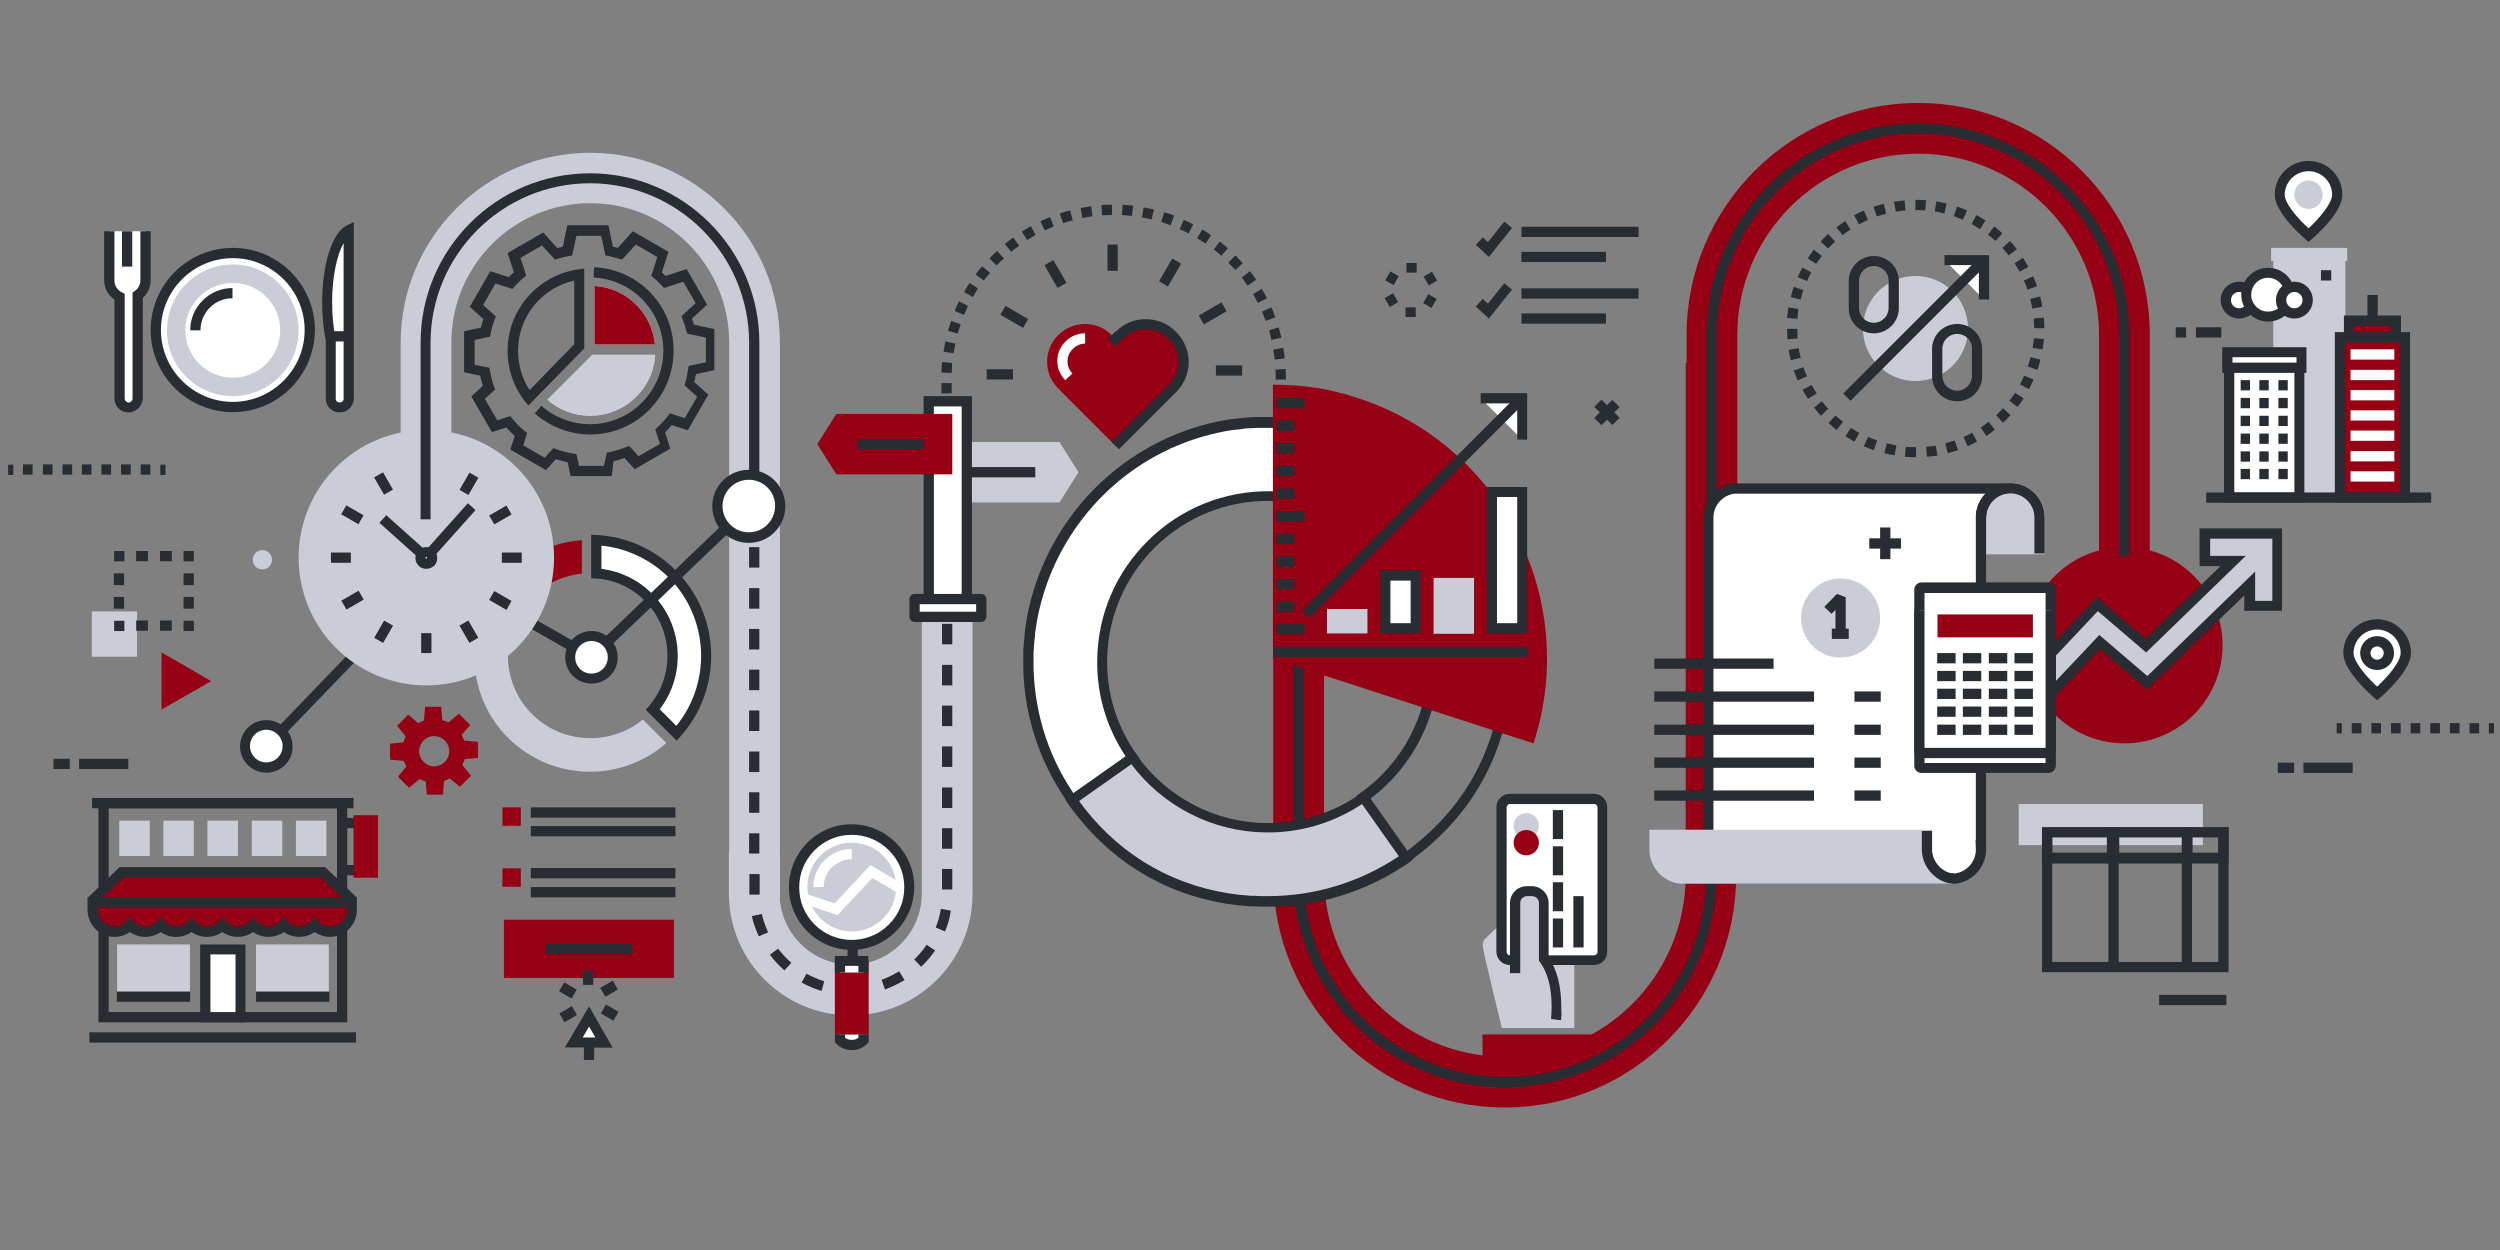 <?xml version="1.0" encoding="utf-8"?>
<!-- Generator: Adobe Illustrator 19.2.0, SVG Export Plug-In . SVG Version: 6.00 Build 0)  -->
<svg version="1.1" id="Layer_4" xmlns="http://www.w3.org/2000/svg" xmlns:xlink="http://www.w3.org/1999/xlink" x="0px" y="0px"
	 viewBox="0 0 828 414" style="enable-background:new 0 0 828 414;" xml:space="preserve">
<rect x="0" y="0" width="828" height="414" fill="#808080" stroke="none"/>
<style type="text/css">
	.st0{fill:#CACDD8;}
	.st1{fill:#960015;}
	.st2{fill:#FFFFFF;}
	.st3{fill:#282D33;}
	.st4{fill:#FFFFFF;stroke:#282D33;stroke-width:3.361;}
	.st5{fill:none;stroke:#282D33;stroke-width:3.361;}
</style>
<rect x="668.6" y="266.3" class="st0" width="61" height="13.6"/>
<g>
	<g>
		<path class="st0" d="M168.3,244.4c-7.3-7.3-11.2-16.9-11.2-27.2c0-9.4,3.3-18.2,9.5-25.2l7.8,7.8c-8.8,10.7-8.2,26.7,1.8,36.7
			c10,10,26,10.6,36.7,1.8l7.8,7.8c-7,6.1-15.9,9.5-25.2,9.5C185.2,255.6,175.6,251.6,168.3,244.4z"/>
		<path class="st1" d="M169.8,188.6c6.4-5.7,14.4-9.1,22.9-9.7V190c-5.6,0.5-10.8,2.8-15.1,6.4L169.8,188.6z"/>
		<g>
			<path class="st2" d="M216.2,235c9.2-10.7,8.7-27-1.4-37.1c-4.7-4.7-10.8-7.5-17.3-7.9v-11.1c9.5,0.5,18.4,4.4,25.1,11.2
				c14.5,14.5,15,37.7,1.4,52.8L216.2,235z"/>
			<path class="st3" d="M224.1,245.3l-10.2-10.2l1-1.2c8.7-10.1,8.1-25.4-1.3-34.9c-4.4-4.4-10-7-16.2-7.4l-1.6-0.1v-14.4l1.8,0.1
				c9.9,0.5,19.2,4.7,26.2,11.7c15.1,15.1,15.7,39.3,1.5,55.1L224.1,245.3z M218.5,234.9l5.5,5.5c11.8-14.5,10.8-35.8-2.5-49.1
				c-6-6-13.9-9.7-22.3-10.6v7.7c6.3,0.8,12.3,3.7,16.8,8.3C226.3,207,227.3,223.5,218.5,234.9z"/>
		</g>
	</g>
</g>
<g>
	<g>
		<path class="st3" d="M738.1,285.8h-15.4V274h15.4V285.8z M726.1,282.4h8.6v-5.1h-8.6V282.4z"/>
	</g>
	<g>
		<path class="st3" d="M726.1,285.8h-28.3V274h28.3V285.8z M701.2,282.4h21.6v-5.1h-21.6V282.4z"/>
	</g>
	<g>
		<path class="st3" d="M701.9,285.8h-25.6V274h25.6V285.8z M679.7,282.4h18.8v-5.1h-18.8V282.4z"/>
	</g>
	<g>
		<path class="st3" d="M738.1,322h-61.8v-48h61.8V322z M679.7,318.6h55v-41.3h-55V318.6z"/>
	</g>
	<g>
		<rect x="677.7" y="282.6" class="st3" width="58.9" height="3.4"/>
	</g>
	<g>
		<rect x="722.6" y="275.5" class="st3" width="3.4" height="45.3"/>
	</g>
	<g>
		<rect x="698.3" y="275.5" class="st3" width="3.4" height="45.3"/>
	</g>
	<g>
		<rect x="715.1" y="329.5" class="st3" width="22.3" height="3.4"/>
	</g>
</g>
<g>
	<circle class="st1" cx="703.6" cy="213.7" r="32.5"/>
	<g>
		<polygon class="st0" points="730.3,176.8 730.3,185.9 739.7,185.9 710.8,213.9 694.7,200.1 653,244.3 659.6,250.5 695.4,212.7 
			711.2,226.2 745.1,193.3 745.1,200.7 754.2,200.7 754.2,176.8 		"/>
		<path class="st3" d="M659.7,252.9l-9.1-8.6l43.9-46.5l16.1,13.8l24.8-24.1h-6.9v-12.5h27.3v27.3h-12.5v-5.1l-32.2,31.2L695.5,215
			L659.7,252.9z M655.4,244.2l4.2,3.9l35.7-37.8l15.9,13.6l35.7-34.6v9.7h5.7v-20.6H732v5.7h11.8l-33,32l-16-13.7L655.4,244.2z"/>
	</g>
</g>
<g>
	<path class="st0" d="M497.4,340.5h24v-49.6c-1.1-1.6-8.1-1.5-9,0.1l-20.8,20.2c-1,1.7-0.3,2.8,0.2,5.9L497.4,340.5z"/>
	<g>
		<g>
			<path class="st2" d="M527.9,264.6c1.5,0,2.7,1.2,2.7,2.7v47.9c0,1.5-1.2,2.7-2.7,2.7h-27.9c-1.5,0-2.7-1.2-2.7-2.7v-47.9
				c0-1.5,1.2-2.7,2.7-2.7H527.9z"/>
			<path class="st3" d="M527.9,319.6h-27.9c-2.4,0-4.4-2-4.4-4.4v-47.9c0-2.4,2-4.4,4.4-4.4h27.9c2.4,0,4.4,2,4.4,4.4v47.9
				C532.4,317.6,530.4,319.6,527.9,319.6z M500.1,266.3c-0.6,0-1.1,0.5-1.1,1.1v47.9c0,0.6,0.5,1.1,1.1,1.1h27.9
				c0.6,0,1.1-0.5,1.1-1.1v-47.9c0-0.6-0.5-1.1-1.1-1.1H500.1z"/>
		</g>
		<g>
			<line class="st2" x1="515.9" y1="313.8" x2="515.9" y2="304.2"/>
			<rect x="514.3" y="304.2" class="st3" width="3.4" height="9.6"/>
		</g>
		<g>
			<line class="st2" x1="522.8" y1="313.8" x2="522.8" y2="296.8"/>
			<rect x="521.1" y="296.8" class="st3" width="3.4" height="17"/>
		</g>
		<g>
			<line class="st2" x1="515.9" y1="301.8" x2="515.9" y2="292.2"/>
			<rect x="514.3" y="292.2" class="st3" width="3.4" height="9.6"/>
		</g>
		<g>
			<line class="st2" x1="515.9" y1="289.8" x2="515.9" y2="280.3"/>
			<rect x="514.3" y="280.3" class="st3" width="3.4" height="9.6"/>
		</g>
		<g>
			<line class="st2" x1="515.9" y1="277.8" x2="515.9" y2="268.3"/>
			<rect x="514.3" y="268.3" class="st3" width="3.4" height="9.6"/>
		</g>
		<circle class="st0" cx="505.5" cy="273.5" r="4.2"/>
		<circle class="st1" cx="505.5" cy="279.1" r="4.2"/>
	</g>
	<g>
		<path class="st0" d="M515.3,337.7c0.1-1.3,0.2-2.7,0.2-4.2c0-6.8-1.5-12.1-4.2-15.9v-18.5c0-2.2-1.8-4-4-4h-1.6c-2.2,0-4,1.8-4,4
			v23.2"/>
		<path class="st3" d="M517,337.9l-3.3-0.4c0.1-1.3,0.2-2.6,0.2-4c0-6.4-1.3-11.4-3.9-14.9l-0.3-0.4v-19.1c0-1.3-1-2.3-2.3-2.3h-1.6
			c-1.3,0-2.3,1-2.3,2.3v23.2h-3.4v-23.2c0-3.1,2.5-5.6,5.6-5.6h1.6c3.1,0,5.6,2.5,5.6,5.6v18c2.8,4.1,4.2,9.6,4.2,16.4
			C517.2,335,517.2,336.5,517,337.9z"/>
	</g>
	<g>
		<polyline class="st1" points="491,351.6 491,342.6 527.2,342.6 527.2,351.6 		"/>
	</g>
</g>
<g>
	<path class="st1" d="M498.4,366.8c-42.3,0-76.7-34.4-76.7-76.8v-73.4h16.8v73.4c0,33.1,26.9,60,59.9,60c33,0,59.9-26.9,59.9-60
		V120.2H575v169.8C575,332.4,540.6,366.8,498.4,366.8z"/>
</g>
<g>
	<path class="st3" d="M498.4,360.1c-38.6,0-70-31.4-70-70v-73.4h3.4v73.4c0,36.8,29.9,66.7,66.7,66.7c36.7,0,66.6-29.9,66.6-66.7
		v-62.8h3.4v62.8C568.3,328.7,536.9,360.1,498.4,360.1z"/>
</g>
<g>
	<path class="st1" d="M575.4,252.6h-16.8V110.9c0-42.3,34.4-76.8,76.7-76.8c42.3,0,76.7,34.4,76.7,76.8v73.4h-16.8v-73.4
		c0-33.1-26.9-60-59.9-60c-33,0-59.9,26.9-59.9,60V252.6z"/>
</g>
<g>
	<path class="st3" d="M705.3,184.3h-3.4v-73.4c0-36.8-29.9-66.7-66.7-66.7c-36.7,0-66.6,29.9-66.6,66.7v62.8h-3.4v-62.8
		c0-38.6,31.4-70,70-70c38.6,0,70,31.4,70,70V184.3z"/>
</g>
<g>
	<g>
		<polygon class="st3" points="91.8,245.9 89.4,243.6 144.5,186.4 195.6,215.6 246.9,166.4 249.2,168.9 196.1,219.8 145.1,190.6 		
			"/>
	</g>
	<g>
		<circle class="st2" cx="88.2" cy="247.1" r="7.1"/>
		<path class="st3" d="M88.2,255.9c-4.8,0-8.7-3.9-8.7-8.7c0-4.8,3.9-8.7,8.7-8.7c4.8,0,8.7,3.9,8.7,8.7
			C97,252,93.1,255.9,88.2,255.9z M88.2,241.7c-3,0-5.4,2.4-5.4,5.4c0,3,2.4,5.4,5.4,5.4c3,0,5.4-2.4,5.4-5.4
			C93.6,244.2,91.2,241.7,88.2,241.7z"/>
	</g>
	<g>
		<circle class="st2" cx="144.8" cy="188.5" r="10.4"/>
		<path class="st3" d="M144.8,200.6c-6.7,0-12.1-5.4-12.1-12.1c0-6.7,5.4-12.1,12.1-12.1c6.7,0,12.1,5.4,12.1,12.1
			C156.9,195.2,151.5,200.6,144.8,200.6z M144.8,179.8c-4.8,0-8.7,3.9-8.7,8.7s3.9,8.7,8.7,8.7c4.8,0,8.7-3.9,8.7-8.7
			S149.6,179.8,144.8,179.8z"/>
	</g>
	<g>
		<circle class="st2" cx="195.9" cy="217.7" r="7.1"/>
		<path class="st3" d="M195.9,226.4c-4.8,0-8.7-3.9-8.7-8.7c0-4.8,3.9-8.7,8.7-8.7c4.8,0,8.7,3.9,8.7,8.7
			C204.6,222.5,200.7,226.4,195.9,226.4z M195.9,212.3c-3,0-5.4,2.4-5.4,5.4c0,3,2.4,5.4,5.4,5.4c3,0,5.4-2.4,5.4-5.4
			C201.3,214.7,198.9,212.3,195.9,212.3z"/>
	</g>
</g>
<path class="st1" d="M146.7,263.2l-5.3,0l-0.4-4.4c-0.7-0.2-1.3-0.4-2-0.8l-3.5,2.9l-3.7-3.7l2.8-3.3c-0.3-0.6-0.6-1.3-0.9-1.9
	l-4.5-0.4l0-5.3l4.4-0.4c0.2-0.7,0.4-1.3,0.8-2l-2.9-3.5l3.7-3.7l3.3,2.8c0.6-0.3,1.3-0.6,1.9-0.9l0.4-4.5h5.3l0.4,4.4
	c0.7,0.2,1.3,0.4,2,0.8l3.5-2.9l3.7,3.7l-2.8,3.3c0.3,0.6,0.6,1.3,0.9,1.9l4.5,0.4v5.3l-4.4,0.4c-0.2,0.7-0.4,1.3-0.8,2l2.9,3.5
	l-3.7,3.7l-3.3-2.8c-0.6,0.3-1.3,0.6-1.9,0.9L146.7,263.2z M148.8,248.8c0-2.8-2.3-5-5-5c-2.8,0-5,2.3-5,5c0,2.8,2.3,5,5,5
	C146.6,253.8,148.8,251.6,148.8,248.8z"/>
<g>
	<g>
		<rect x="503.9" y="75.1" class="st3" width="38.8" height="3.4"/>
	</g>
	<g>
		<rect x="503.9" y="83.4" class="st3" width="28" height="3.4"/>
	</g>
	<g>
		<polygon class="st3" points="493.1,85.1 488.8,81.1 491.1,78.6 492.8,80.2 498.2,73.4 500.8,75.5 		"/>
	</g>
	<g>
		<rect x="503.9" y="95.5" class="st3" width="38.8" height="3.4"/>
	</g>
	<g>
		<rect x="503.9" y="103.8" class="st3" width="28" height="3.4"/>
	</g>
	<g>
		<polygon class="st3" points="493.1,105.5 488.8,101.5 491.1,99 492.8,100.6 498.2,93.8 500.8,95.9 		"/>
	</g>
</g>
<g>
	<g>
		<rect x="422.5" y="135.9" class="st3" width="3.4" height="1.7"/>
	</g>
	<g>
		<path class="st3" d="M315.2,157.5h-3.4v-3.4h3.4V157.5z M315.2,150.7h-3.4v-3.4h3.4V150.7z M315.2,143.9h-3.4v-3.4h3.4V143.9z
			 M315.2,137.1h-3.4v-3.4h3.4V137.1z M425.9,132.5h-3.4v-3.4h3.4V132.5z M315.2,130.3h-3.4v-3.4h3.4V130.3z M425.9,125.7h-3.4v-0.8
			c0-0.8,0-1.7-0.1-2.5l3.4-0.2c0,0.9,0.1,1.8,0.1,2.7V125.7z M315.2,123.5l-3.4-0.1c0-1.2,0.1-2.3,0.2-3.5l3.3,0.3
			C315.3,121.3,315.3,122.4,315.2,123.5z M422.2,119.1c-0.1-1.1-0.3-2.2-0.5-3.3l3.3-0.6c0.2,1.1,0.4,2.3,0.5,3.5L422.2,119.1z
			 M315.8,117l-3.3-0.5c0.2-1.2,0.4-2.3,0.6-3.4l3.3,0.7C316.2,114.8,316,115.9,315.8,117z M421.1,112.6c-0.2-1.1-0.5-2.1-0.8-3.2
			l3.2-1c0.3,1.1,0.6,2.3,0.9,3.4L421.1,112.6z M317.2,110.5l-3.2-0.9c0.3-1.1,0.7-2.2,1-3.3l3.2,1.1
			C317.8,108.4,317.5,109.5,317.2,110.5z M419.2,106.3c-0.4-1-0.8-2.1-1.2-3.1l3.1-1.4c0.5,1.1,0.9,2.2,1.3,3.3L419.2,106.3z
			 M319.3,104.3l-3.1-1.3c0.4-1.1,0.9-2.1,1.4-3.2l3,1.5C320.2,102.3,319.7,103.3,319.3,104.3z M416.6,100.3c-0.5-1-1-1.9-1.6-2.9
			l2.9-1.7c0.6,1,1.2,2,1.7,3.1L416.6,100.3z M322.2,98.4l-2.9-1.7c0.6-1,1.2-2,1.8-3l2.8,1.8C323.3,96.5,322.8,97.5,322.2,98.4z
			 M413.2,94.6c-0.6-0.9-1.3-1.8-1.9-2.7l2.7-2.1c0.7,0.9,1.4,1.9,2.1,2.8L413.2,94.6z M325.8,92.9l-2.7-2c0.7-0.9,1.4-1.9,2.2-2.7
			l2.6,2.2C327.2,91.2,326.5,92,325.8,92.9z M409.1,89.4c-0.7-0.8-1.5-1.6-2.3-2.4l2.4-2.4c0.8,0.8,1.6,1.7,2.4,2.6L409.1,89.4z
			 M330.1,87.9l-2.4-2.3c0.8-0.8,1.6-1.7,2.5-2.5l2.3,2.5C331.6,86.3,330.8,87.1,330.1,87.9z M404.5,84.7c-0.8-0.7-1.7-1.4-2.5-2.1
			L404,80c0.9,0.7,1.8,1.5,2.7,2.2L404.5,84.7z M334.9,83.4l-2.1-2.6c0.9-0.7,1.8-1.5,2.8-2.1l2,2.7C336.6,82,335.7,82.7,334.9,83.4
			z M399.3,80.7c-0.9-0.6-1.8-1.2-2.8-1.8l1.7-2.9c1,0.6,2,1.2,2.9,1.9L399.3,80.7z M340.2,79.5l-1.8-2.8c1-0.6,2-1.2,3-1.8l1.6,2.9
			C342.1,78.4,341.2,78.9,340.2,79.5z M393.7,77.3c-1-0.5-2-1-3-1.4l1.4-3.1c1.1,0.5,2.1,1,3.1,1.5L393.7,77.3z M346,76.3l-1.4-3
			c1.1-0.5,2.1-1,3.2-1.4L349,75C348,75.4,347,75.9,346,76.3z M387.7,74.6c-1-0.4-2.1-0.7-3.1-1.1l1-3.2c1.1,0.3,2.2,0.7,3.3,1.1
			L387.7,74.6z M352.1,73.9l-1.1-3.2c1.1-0.4,2.2-0.7,3.4-1l0.9,3.3C354.2,73.2,353.2,73.5,352.1,73.9z M381.4,72.7
			c-1.1-0.3-2.1-0.5-3.2-0.7l0.6-3.3c1.1,0.2,2.3,0.4,3.4,0.7L381.4,72.7z M358.5,72.2l-0.6-3.3c1.1-0.2,2.3-0.4,3.5-0.6l0.4,3.3
			C360.7,71.8,359.6,72,358.5,72.2z M374.9,71.5c-1.1-0.1-2.2-0.2-3.3-0.3l0.2-3.4c1.2,0.1,2.3,0.2,3.5,0.3L374.9,71.5z M365,71.3
			l-0.2-3.4c1.2-0.1,2.3-0.1,3.5-0.1l0,3.4C367.2,71.2,366.1,71.3,365,71.3z"/>
	</g>
	<g>
		<rect x="311.9" y="161" class="st3" width="3.4" height="1.7"/>
	</g>
</g>
<g>
	<g>
		<path class="st3" d="M634.6,151.4h-0.2c-1.2,0-2.4,0-3.5-0.1l0.3-3.3c1.1,0.1,2.2,0.1,3.2,0.1h0.2V151.4z M638.2,151.3l-0.3-3.3
			c1.1-0.1,2.2-0.2,3.2-0.4l0.6,3.3C640.5,151,639.3,151.2,638.2,151.3z M627.5,150.8c-1.2-0.2-2.3-0.4-3.4-0.7l0.8-3.3
			c1,0.3,2.1,0.5,3.2,0.7L627.5,150.8z M645.1,150.1l-0.8-3.3c1-0.3,2.1-0.6,3.1-0.9l1.1,3.2C647.4,149.4,646.2,149.8,645.1,150.1z
			 M620.6,149.1c-1.1-0.4-2.2-0.8-3.3-1.3l1.4-3.1c1,0.4,2,0.8,3,1.2L620.6,149.1z M651.7,147.8l-1.4-3.1c1-0.4,2-0.9,2.9-1.4
			l1.6,2.9C653.9,146.8,652.8,147.3,651.7,147.8z M614.2,146.3c-1-0.6-2-1.2-3-1.8l1.8-2.8c0.9,0.6,1.8,1.1,2.8,1.7L614.2,146.3z
			 M657.9,144.4l-1.9-2.8c0.9-0.6,1.8-1.2,2.6-1.9l2.1,2.6C659.8,143.1,658.9,143.7,657.9,144.4z M608.3,142.4
			c-0.9-0.7-1.8-1.5-2.7-2.3l2.3-2.5c0.8,0.7,1.6,1.4,2.5,2.1L608.3,142.4z M663.4,140l-2.3-2.5c0.8-0.7,1.6-1.5,2.3-2.3l2.5,2.3
			C665.1,138.4,664.3,139.2,663.4,140z M603.1,137.7c-0.8-0.9-1.6-1.8-2.3-2.7l2.6-2.1c0.7,0.9,1.4,1.7,2.1,2.5L603.1,137.7z
			 M668.2,134.8l-2.7-2.1c0.7-0.9,1.3-1.7,1.9-2.6l2.8,1.8C669.6,133,668.9,133.9,668.2,134.8z M598.8,132.1c-0.6-1-1.2-2-1.8-3
			l3-1.6c0.5,0.9,1.1,1.9,1.7,2.8L598.8,132.1z M672,128.9l-3-1.6c0.5-0.9,1-1.9,1.4-2.9l3.1,1.3C673.1,126.8,672.5,127.9,672,128.9
			z M595.4,126c-0.5-1.1-0.9-2.2-1.3-3.3l3.2-1.1c0.3,1,0.7,2,1.2,3L595.4,126z M674.8,122.5l-3.2-1.1c0.3-1,0.7-2.1,0.9-3.1
			l3.3,0.8C675.5,120.2,675.2,121.4,674.8,122.5z M593.1,119.3c-0.3-1.1-0.5-2.3-0.7-3.4l3.3-0.6c0.2,1.1,0.4,2.1,0.7,3.2
			L593.1,119.3z M676.5,115.7l-3.3-0.5c0.2-1.1,0.3-2.1,0.4-3.2l3.4,0.3C676.8,113.3,676.7,114.5,676.5,115.7z M592,112.4
			c-0.1-1.2-0.1-2.3-0.1-3.5l3.4,0c0,1.1,0,2.2,0.1,3.2L592,112.4z M673.7,108.7c0-1.1-0.1-2.2-0.1-3.2l3.3-0.3
			c0.1,1.2,0.2,2.3,0.2,3.5L673.7,108.7z M595.3,105.6l-3.4-0.3c0.1-1.2,0.2-2.3,0.4-3.5l3.3,0.5
			C595.5,103.5,595.4,104.5,595.3,105.6z M673.1,102.2c-0.2-1.1-0.4-2.1-0.7-3.2l3.3-0.8c0.3,1.1,0.5,2.3,0.7,3.4L673.1,102.2z
			 M596.4,99.2l-3.3-0.8c0.3-1.1,0.6-2.3,1-3.4l3.2,1.1C596.9,97.1,596.6,98.2,596.4,99.2z M671.5,95.9c-0.3-1-0.7-2-1.2-3l3.1-1.4
			c0.5,1.1,0.9,2.2,1.3,3.3L671.5,95.9z M598.5,93.1l-3.1-1.3c0.5-1.1,1-2.1,1.5-3.2l3,1.6C599.4,91.1,598.9,92.1,598.5,93.1z
			 M668.9,90c-0.5-0.9-1.1-1.9-1.7-2.8l2.8-1.8c0.6,1,1.3,2,1.8,3L668.9,90z M601.5,87.4l-2.8-1.8c0.6-1,1.3-1.9,2-2.9l2.7,2.1
			C602.8,85.6,602.1,86.5,601.5,87.4z M665.3,84.6c-0.7-0.8-1.4-1.7-2.1-2.5l2.5-2.3c0.8,0.9,1.6,1.8,2.3,2.7L665.3,84.6z
			 M605.5,82.3L603,80c0.8-0.9,1.6-1.7,2.5-2.5l2.3,2.5C607,80.7,606.2,81.5,605.5,82.3z M660.9,79.8c-0.8-0.7-1.6-1.4-2.5-2.1
			l2.1-2.7c0.9,0.7,1.8,1.5,2.7,2.3L660.9,79.8z M610.3,77.9l-2.1-2.6c0.9-0.7,1.9-1.4,2.9-2.1l1.8,2.8
			C612,76.6,611.1,77.2,610.3,77.9z M655.8,75.9c-0.9-0.6-1.8-1.1-2.8-1.7l1.6-3c1,0.6,2,1.2,3,1.8L655.8,75.9z M615.7,74.3l-1.6-3
			c1-0.6,2.1-1.1,3.2-1.6l1.4,3.1C617.6,73.3,616.6,73.8,615.7,74.3z M650.1,72.8c-1-0.4-2-0.8-3-1.2l1.1-3.2
			c1.1,0.4,2.2,0.8,3.3,1.3L650.1,72.8z M621.6,71.7l-1.1-3.2c1.1-0.4,2.2-0.7,3.4-1l0.8,3.3C623.7,71,622.6,71.4,621.6,71.7z
			 M644,70.7c-1-0.3-2.1-0.5-3.2-0.7l0.5-3.3c1.2,0.2,2.3,0.4,3.4,0.7L644,70.7z M627.9,70.1l-0.6-3.3c1.1-0.2,2.3-0.3,3.5-0.4
			l0.3,3.3C630,69.8,628.9,69.9,627.9,70.1z M637.6,69.7c-1-0.1-2.1-0.1-3.1-0.1h-0.1v-3.4h0.1c1.1,0,2.3,0,3.4,0.1L637.6,69.7z"/>
	</g>
	<path class="st0" d="M634.4,126.2c-9.6,0-17.4-7.8-17.4-17.4c0-9.6,7.8-17.4,17.4-17.4c9.6,0,17.4,7.8,17.4,17.4
		C651.8,118.4,644.1,126.2,634.4,126.2z"/>
	<g>
		<g>
			<path class="st3" d="M620.6,110.4c-4.6,0-8.3-3.7-8.3-8.3v-9c0-4.6,3.7-8.3,8.3-8.3c4.6,0,8.3,3.7,8.3,8.3v9
				C628.9,106.6,625.2,110.4,620.6,110.4z M620.6,88.1c-2.7,0-4.9,2.2-4.9,4.9v9c0,2.7,2.2,4.9,4.9,4.9c2.7,0,4.9-2.2,4.9-4.9v-9
				C625.6,90.3,623.3,88.1,620.6,88.1z"/>
		</g>
		<g>
			<path class="st3" d="M648.2,132.9c-4.6,0-8.3-3.7-8.3-8.3v-9c0-4.6,3.7-8.3,8.3-8.3c4.6,0,8.3,3.7,8.3,8.3v9
				C656.5,129.2,652.8,132.9,648.2,132.9z M648.2,110.6c-2.7,0-4.9,2.2-4.9,4.9v9c0,2.7,2.2,4.9,4.9,4.9c2.7,0,4.9-2.2,4.9-4.9v-9
				C653.2,112.8,651,110.6,648.2,110.6z"/>
		</g>
	</g>
	<g>
		<g>
			<polyline class="st2" points="657.1,99.2 657.1,86.1 644,86.1 			"/>
			<polygon class="st3" points="655.4,99.2 655.4,87.8 644,87.8 644,84.5 658.8,84.5 658.8,99.2 			"/>
		</g>
		<g>
			<line class="st2" x1="656.9" y1="86.3" x2="611.8" y2="131.5"/>
			
				<rect x="602.4" y="107.2" transform="matrix(0.707 -0.707 0.707 0.707 108.787 480.445)" class="st3" width="63.9" height="3.4"/>
		</g>
	</g>
</g>
<g>
	<g>
		<path class="st3" d="M202.6,157.7l-13.6,0l-1-4.6c-1.3-0.3-2.6-0.6-3.9-1l-3.3,3.6l-11.8-6.8l1.5-4.5c-1-0.9-1.9-1.8-2.8-2.8
			l-4.8,1.5l-6.8-11.8l3.8-3.5c-0.3-1.1-0.6-2.2-0.9-3.4l-5.3-1.1v-13.6l5.6-1.2c0.2-0.9,0.5-1.9,0.8-2.8l-4.5-4.1l6.8-11.8l6.1,2
			c0.6-0.6,1.1-1.1,1.7-1.6l-2.1-6.4l11.8-6.8l4.7,5.2c0.6-0.2,1.2-0.3,1.8-0.5l1.5-7.1h13.6l1.5,7.1c0.5,0.1,1.1,0.3,1.6,0.4l5-5.5
			l11.8,6.8l-2.2,6.8c0.4,0.4,0.8,0.8,1.2,1.2l7-2.3l6.8,11.8l-5,4.6c0.2,0.7,0.4,1.3,0.6,2l6.8,1.5l0,13.6l-6.1,1.3
			c-0.2,0.9-0.3,1.8-0.6,2.6l4.7,4.2l-6.8,11.8l-5.3-1.7c-0.7,0.8-1.4,1.6-2.2,2.4l1.7,5.4l-11.8,6.8l-3.4-3.7
			c-1.2,0.4-2.4,0.8-3.6,1.1L202.6,157.7z M191.8,154.3l8.2,0l1-4.4l1.1-0.2c1.7-0.4,3.5-0.9,5.2-1.6l1.1-0.4l3.1,3.4l7.1-4.1
			l-1.6-4.8l0.8-0.7c1.2-1.2,2.4-2.4,3.4-3.7l0.7-0.9l4.9,1.6l4.1-7.1l-4.2-3.8l0.3-1c0.4-1.3,0.7-2.7,0.9-4.3l0.2-1.1l5.7-1.2
			l0-8.2l-6.2-1.3l-0.3-1c-0.3-1.2-0.7-2.5-1.2-3.7l-0.4-1.1l4.7-4.3l-4.1-7.1l-6.4,2.1l-0.7-0.8c-0.8-0.9-1.7-1.7-2.6-2.5l-0.9-0.7
			l2-6.3l-7.1-4.1L206,86l-1-0.3c-1.1-0.3-2.2-0.6-3.4-0.9l-1.1-0.2l-1.4-6.5h-8.2l-1.4,6.5l-1.1,0.2c-1.2,0.2-2.3,0.5-3.6,0.9
			l-1,0.3l-4.3-4.7l-7.1,4.1l1.9,5.9l-0.9,0.7c-1,0.8-2,1.8-3,2.9l-0.7,0.8l-5.6-1.8l-4.1,7.1l4.2,3.8l-0.4,1.1
			c-0.6,1.6-1,3.1-1.3,4.5l-0.2,1.1l-5.1,1.1v8.2l4.9,1l0.2,1.1c0.3,1.7,0.7,3.5,1.3,5.1l0.4,1l-3.4,3.1l4.1,7.1l4.3-1.4l0.7,0.9
			c1.2,1.4,2.5,2.8,4,4l0.9,0.7l-1.3,4.1l7.1,4.1l2.9-3.2l1,0.4c1.7,0.6,3.6,1.1,5.5,1.4l1.1,0.2L191.8,154.3z"/>
	</g>
	<path class="st0" d="M195.5,137.7c-5.3,0-10.3-1.9-14.2-5.3l14.9-14.9H217c-0.3,5.3-2.5,10.2-6.3,13.9
		C206.7,135.4,201.3,137.7,195.5,137.7z"/>
	<path class="st2" d="M196.9,114.2V94.7c10.6,0.7,19,8.9,20,19.4H196.9z"/>
	<path class="st0" d="M195.5,137.7c-5.3,0-10.3-1.9-14.2-5.3l14.9-14.9H217c-0.3,5.3-2.5,10.2-6.3,13.9
		C206.7,135.4,201.3,137.7,195.5,137.7z"/>
	<path class="st1" d="M196.9,114.2V94.7c10.6,0.7,19,8.9,20,19.4H196.9z"/>
	<g>
		<path class="st3" d="M195.5,143.9c-6.8,0-13.3-2.5-18.4-7l2.2-2.5c4.4,3.9,10.2,6.1,16.1,6.1c13.4,0,24.3-10.9,24.3-24.3
			c0-13-10.2-23.6-23.1-24.3l0.2-3.4c14.8,0.7,26.3,12.8,26.3,27.6C223.1,131.5,210.7,143.9,195.5,143.9z"/>
	</g>
	<path class="st3" d="M190.2,92.9V114l-14.8,15.2c-2.5-3.8-3.8-8.3-3.8-13C171.5,104.9,179.5,95.3,190.2,92.9 M193.5,89
		c-14.2,1-25.4,12.8-25.4,27.2c0,6.9,2.6,13.3,6.9,18.1l18.5-18.9V89L193.5,89z"/>
</g>
<g>
	<circle class="st0" cx="141.2" cy="184.7" r="42.3"/>
	<g>
		<g>
			<g>
				<rect x="139.5" y="153.1" class="st3" width="3.4" height="6.6"/>
			</g>
			<g>
				
					<rect x="152" y="158.5" transform="matrix(0.5 -0.866 0.866 0.5 -61.061 214.621)" class="st3" width="6.6" height="3.4"/>
			</g>
			<g>
				
					<rect x="162.4" y="168.9" transform="matrix(0.866 -0.5 0.5 0.866 -63.072 105.67)" class="st3" width="6.6" height="3.4"/>
			</g>
			<g>
				<rect x="166.2" y="183" class="st3" width="6.6" height="3.4"/>
			</g>
			<g>
				<rect x="164" y="195.6" transform="matrix(0.5 -0.866 0.866 0.5 -89.381 242.92)" class="st3" width="3.4" height="6.6"/>
			</g>
			<g>
				<rect x="153.6" y="205.9" transform="matrix(0.866 -0.5 0.5 0.866 -83.807 105.691)" class="st3" width="3.4" height="6.6"/>
			</g>
			<g>
				<rect x="139.5" y="209.7" class="st3" width="3.4" height="6.6"/>
			</g>
			<g>
				
					<rect x="123.7" y="207.6" transform="matrix(0.5 -0.866 0.866 0.5 -117.7 214.565)" class="st3" width="6.6" height="3.4"/>
			</g>
			<g>
				
					<rect x="113.4" y="197.2" transform="matrix(0.866 -0.5 0.5 0.866 -83.75 84.862)" class="st3" width="6.6" height="3.4"/>
			</g>
			<g>
				<rect x="109.6" y="183" class="st3" width="6.6" height="3.4"/>
			</g>
			<g>
				
					<rect x="115" y="167.3" transform="matrix(0.5 -0.866 0.866 0.5 -89.385 186.262)" class="st3" width="3.4" height="6.6"/>
			</g>
			<g>
				
					<rect x="125.3" y="156.9" transform="matrix(0.866 -0.5 0.5 0.866 -63.053 84.899)" class="st3" width="3.4" height="6.6"/>
			</g>
		</g>
		<g>
			<g>
				<path class="st3" d="M141.2,188.4L141.2,188.4c-0.9,0-1.8-0.3-2.4-0.9c-0.7-0.7-1.2-1.5-1.2-2.5c-0.1-1,0.3-1.9,0.9-2.6
					c0.7-0.8,1.7-1.2,2.7-1.2c0.9,0,1.8,0.3,2.4,0.9c1.5,1.3,1.6,3.7,0.3,5.2C143.2,187.9,142.2,188.4,141.2,188.4z M141.2,184.4
					c-0.1,0-0.1,0-0.2,0.1c-0.1,0.1-0.1,0.2-0.1,0.2c0,0.1,0,0.1,0.1,0.2c0.1,0.1,0.3,0.2,0.4,0c0.1-0.1,0.1-0.3,0-0.4
					C141.3,184.4,141.2,184.4,141.2,184.4z"/>
			</g>
			<g>
				
					<rect x="139" y="173.9" transform="matrix(0.666 -0.746 0.746 0.666 -81.063 169.906)" class="st3" width="20.6" height="3.4"/>
			</g>
			<g>
				
					<rect x="131.9" y="168.8" transform="matrix(0.667 -0.745 0.745 0.667 -88.071 158.835)" class="st3" width="3.4" height="18.2"/>
			</g>
		</g>
	</g>
</g>
<g>
	<g>
		<g>
			<path class="st3" d="M465.3,286.4l-16.1-22.8l1.4-1c13.9-9.8,22.3-25.8,22.5-42.7c0.1-5.6-0.7-11.1-2.4-16.5l-0.5-1.6l25-7.7
				l0.3,1l1.6-0.5c0,0.1,0.1,0.2,0.1,0.3l0.1,0.3c0.1,0.2,0.2,0.5,0.2,0.7l0.3,0.9l0,0c2.3,8,3.2,15.1,3.1,23.5
				c0,1.3-0.1,2.7-0.2,4.4c-1.5,23.3-11.9,43.3-30.2,57.8c-1.3,1-2.6,2-4,3L465.3,286.4z M453.9,264.5l12.2,17.3
				c0.8-0.6,1.7-1.2,2.4-1.9c17.5-13.9,27.5-33,28.9-55.4c0.1-1.6,0.2-3,0.2-4.2c0.1-8.1-0.8-14.9-3-22.5l-20.2,6.2
				c1.4,5.2,2.1,10.5,2.1,15.9C476.3,237.5,467.9,254,453.9,264.5z"/>
		</g>
		<g>
			<path class="st2" d="M375.1,250.9c-6.5-9.2-10.2-20.4-10-32.4c0.4-30.3,25.4-54.5,55.7-54.1c24.4,0.3,44.8,16.6,51.7,38.7
				l23.4-7.2c-0.1-0.2-0.1-0.4-0.2-0.6c-0.3-1-0.6-2-1-2.9c-0.1-0.3-0.2-0.5-0.3-0.8c-11.1-30-37.9-49.7-70-51.4
				c-0.8,0-1.5-0.1-2.3-0.1c-0.3,0-0.7,0-1,0c-0.1,0-0.1,0-0.2,0c-1.1,0-2.1,0-3.2,0c-0.3,0-0.6,0-0.9,0c-0.8,0-1.6,0.1-2.5,0.2
				c-0.6,0-1.1,0.1-1.7,0.1c-0.5,0-0.9,0.1-1.4,0.2c-0.9,0.1-1.9,0.2-2.8,0.3c-0.1,0-0.1,0-0.2,0c-6.8,1-13.3,2.9-19.4,5.5
				c-0.7,0.3-1.5,0.6-2.3,1c0,0,0,0-0.1,0c-24.4,11.3-42.1,34.7-45.4,62.6c0,0.2,0,0.3-0.1,0.5c-0.1,0.9-0.2,1.9-0.3,2.8
				c0,0.5-0.1,1-0.1,1.4c0,0.6-0.1,1.3-0.1,1.9c0,0.6-0.1,1.1-0.1,1.7c-0.3,17.4,5.2,33.6,14.5,46.9L375.1,250.9z"/>
			<path class="st3" d="M354.7,267.3l-1-1.4c-9.9-14.1-15.1-30.6-14.8-47.9c0-0.3,0-0.6,0-1c0-0.2,0-0.5,0-0.7l0-0.6
				c0-0.5,0-0.9,0.1-1.4c0-0.5,0.1-1,0.1-1.5c0.1-1,0.2-1.9,0.3-2.9l0-0.1c0-0.1,0-0.3,0-0.4c3.3-27.6,21-52.1,46.3-63.9l0.1-0.1
				c0.6-0.3,1.1-0.5,1.7-0.7l0.6-0.3c6.3-2.7,13-4.6,19.8-5.6l0.2,0c0.9-0.1,1.9-0.2,2.9-0.3l0.5-0.1c0.3,0,0.6-0.1,1-0.1
				c0.5,0,1.1-0.1,1.6-0.1l0.4,0c0.8-0.1,1.5-0.1,2.3-0.1c0.2,0,0.3,0,0.5,0c0.1,0,0.3,0,0.4,0c1.1,0,2.2,0,3.3,0l0.2,0
				c0.2,0,0.4,0,0.6,0l0.4,0c0.8,0,1.5,0,2.3,0.1c32.7,1.7,60.1,21.8,71.4,52.5l0.1,0.4c0.1,0.2,0.1,0.3,0.2,0.5c0.3,1,0.7,2,1,3
				c0,0.1,0.1,0.2,0.1,0.3c0,0.1,0.1,0.2,0.1,0.3l0.5,1.6l-26.6,8.2l-0.5-1.6c-6.8-22.1-27-37.2-50.1-37.5
				c-14.4-0.2-27.9,5.3-38.1,15.3c-10,9.9-15.7,23.1-15.9,37.2c-0.2,11.3,3.2,22.2,9.7,31.4l1,1.4L354.7,267.3z M387.3,148.7
				l-0.1,0.1C363,160,346,183.5,342.8,210c0,0.1,0,0.2,0,0.3l0,0.2c-0.1,0.9-0.2,1.8-0.3,2.8c0,0.5-0.1,0.9-0.1,1.4
				c0,0.4,0,0.9-0.1,1.3l0,0.6c0,0.2,0,0.5,0,0.7c0,0.3,0,0.6,0,0.9c-0.2,16,4.3,31.3,13.2,44.5l17.3-12.2c-6.3-9.5-9.6-20.5-9.4-32
				c0.2-15,6.2-29,16.9-39.5c10.8-10.7,25.3-16.5,40.5-16.3c24,0.3,45,15.6,52.7,38.3l20.2-6.2c-0.2-0.6-0.4-1.3-0.7-1.9
				c-0.1-0.1-0.1-0.3-0.2-0.4l-0.1-0.4c-10.9-29.4-37.1-48.7-68.5-50.3c-0.7,0-1.4-0.1-2.1-0.1c-0.2,0-0.4,0-0.6,0
				c-0.2,0-0.3,0-0.5,0c0,0-0.1,0-0.2,0l-0.7,0c-0.8,0-1.6,0-2.4,0c-0.1,0-0.3,0-0.5,0c-0.1,0-0.3,0-0.4,0c-0.7,0-1.5,0.1-2.2,0.1
				l-0.5,0c-0.5,0-1,0.1-1.5,0.1c-0.3,0-0.6,0.1-0.9,0.1l-0.4,0.1c-0.9,0.1-1.9,0.2-2.7,0.3c-0.1,0-0.2,0-0.3,0
				c-6.5,1-12.8,2.8-18.9,5.4l-0.6,0.3C388.4,148.2,387.9,148.4,387.3,148.7z"/>
		</g>
		<g>
			<path class="st0" d="M465.7,284.1l-14.1-20c-9.2,6.5-20.4,10.2-32.4,10h0c-18.3-0.3-34.3-9.4-44.1-23.3l-20,14.1c0,0,0,0,0,0
				c0.9,1.3,1.8,2.5,2.8,3.7c13.4,17,31.6,27.1,52.8,29.4c0.1,0,0.3,0,0.4,0c1.1,0.1,2.2,0.2,3.3,0.3c0.1,0,0.1,0,0.2,0
				c0.3,0,0.6,0,1,0c1.1,0.1,2.2,0.1,3.3,0.1c17.1,0.2,33-4.9,46.1-13.9C466.5,283.6,467.1,283.2,465.7,284.1z"/>
			<path class="st3" d="M420,300.3L420,300.3c-0.4,0-0.8,0-1.2,0c-1.1,0-2.1-0.1-3.2-0.1l-0.2,0c-0.1,0-0.3,0-0.4,0
				c-0.2,0-0.4,0-0.6,0l-0.1,0c-1.2-0.1-2.4-0.2-3.4-0.3l-0.4,0c-21.7-2.4-40.4-12.7-54-30c-1-1.3-1.9-2.4-2.7-3.6l-0.1-0.2
				l-0.9-1.4l22.7-16l1,1.4c9.8,13.9,25.8,22.3,42.7,22.5c0.3,0,0.5,0,0.8,0c11,0,21.6-3.4,30.6-9.7l1.4-1l14.2,20.2
				c0.1,0,0.2,0,0.2,0h1.2l0.4,1.2c0.3,0.8,0.1,1.3-0.7,1.9l0,0c0,0,0,0-0.1,0.1c-0.4,0.3-0.8,0.6-1.4,1c-0.2,0.1-0.3,0.2-0.5,0.3
				l0,0l0,0C451.9,295.5,436.3,300.3,420,300.3z M414.7,296.7c0.1,0,0.3,0,0.4,0c0.2,0,0.3,0,0.5,0l0.2,0c1,0.1,2,0.1,3,0.1
				c0.4,0,0.8,0,1.1,0c15.6,0,30.5-4.6,43.4-13.2l-12.2-17.3c-9.5,6.3-20.6,9.6-32,9.4c-17.5-0.2-34-8.7-44.4-22.6l-17.3,12.2
				c0.5,0.7,1.1,1.5,1.7,2.3c13,16.6,30.9,26.5,51.7,28.8l0.4,0c1,0.1,2.1,0.2,3.2,0.3C414.6,296.7,414.7,296.7,414.7,296.7z"/>
		</g>
	</g>
	<g>
		<g>
			<g>
				<path class="st1" d="M421.6,218.2l86.3,28c15.5-47.7-10.6-98.9-58.3-114.4c-9.5-3.1-18-4.4-28-4.4V218.2z"/>
			</g>
		</g>
	</g>
</g>
<g>
	<g>
		<g>
			<path class="st0" d="M656.1,181.9v-10.5c0-5.4,4.3-9.7,9.7-9.7c5.4,0,9.7,4.3,9.7,9.7v10.5H656.1z"/>
			<path class="st0" d="M677.2,183.6h-22.7v-12.2c0-6.3,5.1-11.4,11.4-11.4c6.3,0,11.4,5.1,11.4,11.4V183.6z M657.8,180.2h16v-8.9
				c0-4.4-3.6-8-8-8c-4.4,0-8,3.6-8,8V180.2z"/>
		</g>
		<g>
			<path class="st2" d="M656.1,171.4v108.4h0l0,1.6c0,5-3.8,9.1-8.6,9.6c-2.6,0-85.9,0-90.2,0c4.8-0.6,8.6-4.6,8.6-9.6v-2.2h0V171.4
				c0-5,3.7-9.1,8.6-9.6c2.6,0,85.9,0,90.2,0C659.9,162.3,656.1,166.4,656.1,171.4z"/>
			<path class="st3" d="M647.6,292.7l-5.3,0c-18.8,0-81.3,0-85,0l-0.2-3.3c4-0.5,7.1-3.9,7.1-8l0-110c0-5.8,4.3-10.6,10.1-11.3
				l0.2,0l5.2,0c18.8,0,81.3,0,85,0l0.2,3.3c-4,0.5-7.1,3.9-7.1,8l0,110C657.7,287.2,653.4,292,647.6,292.7L647.6,292.7z M582,289.3
				c20.8,0,48.7,0,60.3,0l5.1,0c4-0.5,7-3.9,7-7.9l-0.1-3.3h0.1V171.4c0-3.1,1.2-5.9,3.2-7.9c-17.6,0-62.5,0-78,0l-5.1,0
				c-4,0.5-7,3.9-7,7.9v109.5h0v0.5c0,3.1-1.2,5.9-3.2,7.9C568.8,289.3,575,289.3,582,289.3z"/>
		</g>
		<g>
			<path class="st0" d="M638.2,276.5v4.9c0,5,3.7,9.1,8.6,9.6c-4.3,0-87.6,0-90.2,0c-4.8-0.6-8.6-4.6-8.6-9.6v-4.9H638.2z"/>
			<path class="st0" d="M556.6,292.7l-0.2,0c-5.7-0.7-10.1-5.5-10.1-11.3v-6.6h93.6v6.6c0,4.1,3,7.5,7.1,8l-0.2,3.3
				c-3.7,0-66.2,0-85,0L556.6,292.7z M549.7,278.2v3.2c0,4,3,7.4,7,7.9l5.1,0c15.4,0,60.4,0,78,0c-2-2.1-3.2-4.9-3.2-7.9v-3.2H549.7
				z"/>
		</g>
		<g>
			<path class="st3" d="M677.2,183.3h-3.4v-11.9c0-4.4-3.6-8-8-8c-4.4,0-8,3.6-8,8h-3.4c0-6.3,5.1-11.4,11.4-11.4
				c6.3,0,11.4,5.1,11.4,11.4V183.3z"/>
		</g>
		<g>
			<path class="st3" d="M647.3,292.7c-5.7,0-10.8-5.4-10.8-11.3v-6.2h3.4v6.2c0,4.1,3.6,7.9,7.4,7.9V292.7z"/>
		</g>
	</g>
</g>
<g>
	<g>
		<path class="st2" d="M679.2,253.6c0,0.4-0.3,0.7-0.7,0.7h-42.1c-0.4,0-0.7-0.3-0.7-0.7v-58.3c0-0.4,0.3-0.7,0.7-0.7h42.1
			c0.4,0,0.7,0.3,0.7,0.7V253.6z"/>
		<path class="st3" d="M678.5,256h-42.1c-1.3,0-2.4-1.1-2.4-2.4v-58.3c0-1.3,1.1-2.4,2.4-2.4h42.1c1.3,0,2.4,1.1,2.4,2.4v58.3
			C680.8,254.9,679.8,256,678.5,256z M637.4,252.7h40.1v-56.3h-40.1V252.7z"/>
	</g>
	<g>
		<path class="st2" d="M679.2,202.3v46.4c0,0.4-0.3,0.7-0.7,0.7h-42.1c-0.4,0-0.7-0.3-0.7-0.7v-46.4"/>
		<path class="st3" d="M678.5,251.1h-42.1c-1.3,0-2.4-1.1-2.4-2.4v-46.4h3.4v45.4h40.1v-45.4h3.4v46.4
			C680.8,250,679.8,251.1,678.5,251.1z"/>
	</g>
	<rect x="641.7" y="203.5" class="st1" width="31.6" height="7.6"/>
	<g>
		<g>
			<line class="st2" x1="641.6" y1="218" x2="647.7" y2="218"/>
			<rect x="641.6" y="216.3" class="st3" width="6.1" height="3.4"/>
		</g>
		<g>
			<line class="st2" x1="650.1" y1="218" x2="656.2" y2="218"/>
			<rect x="650.1" y="216.3" class="st3" width="6.1" height="3.4"/>
		</g>
		<g>
			<line class="st2" x1="658.7" y1="218" x2="664.7" y2="218"/>
			<rect x="658.7" y="216.3" class="st3" width="6.1" height="3.4"/>
		</g>
		<g>
			<line class="st2" x1="667.2" y1="218" x2="673.3" y2="218"/>
			<rect x="667.2" y="216.3" class="st3" width="6.1" height="3.4"/>
		</g>
	</g>
	<g>
		<g>
			<line class="st2" x1="641.6" y1="223.9" x2="647.7" y2="223.9"/>
			<rect x="641.6" y="222.2" class="st3" width="6.1" height="3.4"/>
		</g>
		<g>
			<line class="st2" x1="650.1" y1="223.9" x2="656.2" y2="223.9"/>
			<rect x="650.1" y="222.2" class="st3" width="6.1" height="3.4"/>
		</g>
		<g>
			<line class="st2" x1="658.7" y1="223.9" x2="664.7" y2="223.9"/>
			<rect x="658.7" y="222.2" class="st3" width="6.1" height="3.4"/>
		</g>
		<g>
			<line class="st2" x1="667.2" y1="223.9" x2="673.3" y2="223.9"/>
			<rect x="667.2" y="222.2" class="st3" width="6.1" height="3.4"/>
		</g>
	</g>
	<g>
		<g>
			<line class="st2" x1="641.6" y1="229.8" x2="647.7" y2="229.8"/>
			<rect x="641.6" y="228.1" class="st3" width="6.1" height="3.4"/>
		</g>
		<g>
			<line class="st2" x1="650.1" y1="229.8" x2="656.2" y2="229.8"/>
			<rect x="650.1" y="228.1" class="st3" width="6.1" height="3.4"/>
		</g>
		<g>
			<line class="st2" x1="658.7" y1="229.8" x2="664.7" y2="229.8"/>
			<rect x="658.7" y="228.1" class="st3" width="6.1" height="3.4"/>
		</g>
		<g>
			<line class="st2" x1="667.2" y1="229.8" x2="673.3" y2="229.8"/>
			<rect x="667.2" y="228.1" class="st3" width="6.1" height="3.4"/>
		</g>
	</g>
	<g>
		<g>
			<line class="st2" x1="641.6" y1="235.7" x2="647.7" y2="235.7"/>
			<rect x="641.6" y="234" class="st3" width="6.1" height="3.4"/>
		</g>
		<g>
			<line class="st2" x1="650.1" y1="235.7" x2="656.2" y2="235.7"/>
			<rect x="650.1" y="234" class="st3" width="6.1" height="3.4"/>
		</g>
		<g>
			<line class="st2" x1="658.7" y1="235.7" x2="664.7" y2="235.7"/>
			<rect x="658.7" y="234" class="st3" width="6.1" height="3.4"/>
		</g>
		<g>
			<line class="st2" x1="667.2" y1="235.7" x2="673.3" y2="235.7"/>
			<rect x="667.2" y="234" class="st3" width="6.1" height="3.4"/>
		</g>
	</g>
	<g>
		<g>
			<line class="st2" x1="641.6" y1="241.6" x2="647.7" y2="241.6"/>
			<rect x="641.6" y="240" class="st3" width="6.1" height="3.4"/>
		</g>
		<g>
			<line class="st2" x1="650.1" y1="241.6" x2="656.2" y2="241.6"/>
			<rect x="650.1" y="240" class="st3" width="6.1" height="3.4"/>
		</g>
		<g>
			<line class="st2" x1="658.7" y1="241.6" x2="664.7" y2="241.6"/>
			<rect x="658.7" y="240" class="st3" width="6.1" height="3.4"/>
		</g>
		<g>
			<line class="st2" x1="667.2" y1="241.6" x2="673.3" y2="241.6"/>
			<rect x="667.2" y="240" class="st3" width="6.1" height="3.4"/>
		</g>
	</g>
</g>
<g>
	<circle class="st0" cx="609.6" cy="204.7" r="13.1"/>
	<g>
		<g>
			<polygon class="st3" points="611.3,209.9 607.9,209.9 607.9,202 606.6,203.3 604.2,201 608.4,196.7 611.3,197.8 			"/>
		</g>
		<g>
			<rect x="606.7" y="208.2" class="st3" width="5.6" height="3.4"/>
		</g>
	</g>
</g>
<g>
	<g>
		<rect x="622.7" y="174.7" class="st3" width="3.4" height="10.5"/>
	</g>
	<g>
		<rect x="619.1" y="178.3" class="st3" width="10.5" height="3.4"/>
	</g>
</g>
<g>
	<path class="st0" d="M258.3,297.5h-16.8V113.4c0-25.4-20.6-46.1-46-46.1c-25.4,0-46,20.7-46,46.1V172h-16.8v-58.5
		c0-34.7,28.2-62.9,62.8-62.9c34.6,0,62.8,28.2,62.8,62.9V297.5z"/>
</g>
<g>
	<path class="st0" d="M281.8,336.3c-22.3,0-40.4-18.1-40.4-40.4v-13.8h16.8v13.8c0,13,10.6,23.6,23.6,23.6c13,0,23.5-10.6,23.5-23.6
		v-94.6h16.8v94.6C322.2,318.2,304.1,336.3,281.8,336.3z"/>
</g>
<g>
	<path class="st3" d="M142.7,172h-3.4v-58.5c0-31,25.2-56.1,56.1-56.1c30.9,0,56.1,25.2,56.1,56.1v50.1h-3.4v-50.1
		c0-29.1-23.6-52.8-52.7-52.8c-29.1,0-52.8,23.7-52.8,52.8V172z"/>
</g>
<g>
	<g>
		<rect x="312.1" y="155.9" class="st3" width="3.4" height="3.4"/>
	</g>
	<g>
		<path class="st3" d="M281.8,329.6c-0.9,0-1.8,0-2.7-0.1l0.3-3.4c2.1,0.2,4.3,0.1,6.4-0.2l0.4,3.3
			C284.8,329.5,283.3,329.6,281.8,329.6z M272.1,328.2c-2.3-0.7-4.5-1.6-6.6-2.8l1.6-2.9c1.9,1,3.9,1.9,5.9,2.5L272.1,328.2z
			 M293.1,327.7l-1.1-3.2c2-0.7,3.9-1.7,5.8-2.8l1.8,2.9C297.5,325.8,295.4,326.9,293.1,327.7z M259.8,321.4
			c-1.8-1.6-3.4-3.3-4.8-5.2l2.7-2c1.3,1.7,2.8,3.3,4.4,4.7L259.8,321.4z M305.1,320.2l-2.3-2.4c1.5-1.5,2.9-3.1,4.1-4.9l2.8,1.9
			C308.4,316.7,306.9,318.5,305.1,320.2z M251.3,310.1c-1-2.2-1.8-4.4-2.3-6.7l3.3-0.7c0.5,2.1,1.2,4.1,2.1,6.1L251.3,310.1z
			 M313,308.5l-3.1-1.3c0.8-2,1.4-4.1,1.7-6.2l3.3,0.6C314.6,304,313.9,306.3,313,308.5z M248.2,296.3l0-0.3v-6.5h3.4l0,6.8
			L248.2,296.3z M315.4,294.6h-3.4v-6.8h3.4V294.6z M251.5,282.7h-3.4V276h3.4V282.7z M315.4,281.1h-3.4v-6.8h3.4V281.1z
			 M251.5,269.2h-3.4v-6.8h3.4V269.2z M315.4,267.6h-3.4v-6.8h3.4V267.6z M251.5,255.7h-3.4v-6.8h3.4V255.7z M315.4,254h-3.4v-6.8
			h3.4V254z M251.5,242.1h-3.4v-6.8h3.4V242.1z M315.4,240.5h-3.4v-6.8h3.4V240.5z M251.5,228.6h-3.4v-6.8h3.4V228.6z M315.4,227
			h-3.4v-6.8h3.4V227z M251.5,215.1h-3.4v-6.8h3.4V215.1z M315.4,213.4h-3.4v-6.8h3.4V213.4z M251.5,201.6h-3.4v-6.8h3.4V201.6z
			 M315.4,199.9h-3.4v-6.8h3.4V199.9z M251.5,188h-3.4v-6.8h3.4V188z M315.4,186.4h-3.4v-6.8h3.4V186.4z M315.4,172.8h-3.4v-6.8h3.4
			V172.8z"/>
	</g>
	<g>
		<rect x="248.2" y="171.1" class="st3" width="3.4" height="3.4"/>
	</g>
</g>
<g>
	<polygon class="st0" points="312.5,146.4 312.5,156.4 312.5,166.4 350.9,166.4 357.2,156.4 350.9,146.4 	"/>
	<g>
		<rect x="307.6" y="132.9" class="st2" width="12.6" height="71.4"/>
		<path class="st3" d="M321.9,206h-16v-74.8h16V206z M309.3,202.6h9.2v-68h-9.2V202.6z"/>
	</g>
	<g>
		<rect x="302.9" y="198.4" class="st2" width="22.1" height="5.9"/>
		<path class="st3" d="M325,206h-22.1c-0.9,0-1.7-0.8-1.7-1.7v-5.9c0-0.9,0.8-1.7,1.7-1.7H325c0.9,0,1.7,0.8,1.7,1.7v5.9
			C326.6,205.2,325.9,206,325,206z M304.6,202.6h18.7v-2.5h-18.7V202.6z"/>
	</g>
	<polygon class="st1" points="315.4,157.1 315.4,147.1 315.4,137.1 277,137.1 270.7,147.1 277,157.1 	"/>
	<g>
		<rect x="284.1" y="145.4" class="st3" width="21.8" height="3.4"/>
	</g>
	<g>
		<rect x="321.1" y="154.7" class="st3" width="21.8" height="3.4"/>
	</g>
</g>
<g>
	<rect x="439.5" y="201.7" class="st0" width="13.4" height="8.1"/>
	<g>
		<rect x="458.8" y="190.6" class="st2" width="10" height="17.5"/>
		<path class="st3" d="M470.5,209.8h-13.4v-20.9h13.4V209.8z M460.5,206.4h6.7v-14.1h-6.7V206.4z"/>
	</g>
	<rect x="474.8" y="191.4" class="st0" width="13.4" height="18.5"/>
	<g>
		<rect x="494.1" y="163" class="st2" width="10" height="45.1"/>
		<path class="st3" d="M505.8,209.8h-13.4v-48.5h13.4V209.8z M495.8,206.4h6.7v-41.8h-6.7V206.4z"/>
	</g>
	<g>
		<g>
			<g>
				<polyline class="st2" points="504.1,145.6 504.1,131.9 490.4,131.9 				"/>
				<polygon class="st3" points="502.5,145.6 502.5,133.6 490.4,133.6 490.4,130.2 505.8,130.2 505.8,145.6 				"/>
			</g>
			<g>
				<line class="st2" x1="503.8" y1="132.1" x2="432.5" y2="203.4"/>
				
					<rect x="417.7" y="166.1" transform="matrix(0.707 -0.707 0.707 0.707 18.506 380.147)" class="st3" width="100.9" height="3.4"/>
			</g>
		</g>
	</g>
	<g>
		<g>
			<line class="st2" x1="422.8" y1="208.4" x2="432" y2="208.4"/>
			<rect x="422.8" y="206.7" class="st3" width="9.3" height="3.4"/>
		</g>
		<g>
			<line class="st2" x1="422.8" y1="200.9" x2="428.7" y2="200.9"/>
			<rect x="422.8" y="199.2" class="st3" width="5.9" height="3.4"/>
		</g>
		<g>
			<line class="st2" x1="422.8" y1="193.4" x2="428.7" y2="193.4"/>
			<rect x="422.8" y="191.8" class="st3" width="5.9" height="3.4"/>
		</g>
		<g>
			<line class="st2" x1="422.8" y1="185.9" x2="428.7" y2="185.9"/>
			<rect x="422.8" y="184.3" class="st3" width="5.9" height="3.4"/>
		</g>
		<g>
			<line class="st2" x1="422.8" y1="178.4" x2="428.7" y2="178.4"/>
			<rect x="422.8" y="176.8" class="st3" width="5.9" height="3.4"/>
		</g>
		<g>
			<line class="st2" x1="422.8" y1="170.9" x2="432" y2="170.9"/>
			<rect x="422.8" y="169.3" class="st3" width="9.3" height="3.4"/>
		</g>
		<g>
			<line class="st2" x1="422.8" y1="163.5" x2="428.7" y2="163.5"/>
			<rect x="422.8" y="161.8" class="st3" width="5.9" height="3.4"/>
		</g>
		<g>
			<line class="st2" x1="422.8" y1="156" x2="428.7" y2="156"/>
			<rect x="422.8" y="154.3" class="st3" width="5.9" height="3.4"/>
		</g>
		<g>
			<line class="st2" x1="422.8" y1="148.5" x2="428.7" y2="148.5"/>
			<rect x="422.8" y="146.8" class="st3" width="5.9" height="3.4"/>
		</g>
		<g>
			<line class="st2" x1="422.8" y1="141" x2="428.7" y2="141"/>
			<rect x="422.8" y="139.3" class="st3" width="5.9" height="3.4"/>
		</g>
		<g>
			<line class="st2" x1="422.8" y1="133.5" x2="432" y2="133.5"/>
			<rect x="422.8" y="131.8" class="st3" width="9.3" height="3.4"/>
		</g>
	</g>
	<g>
		<line class="st2" x1="421.8" y1="215.9" x2="506" y2="215.9"/>
		<rect x="421.8" y="214.2" class="st3" width="84.2" height="3.4"/>
	</g>
</g>
<g>
	<circle class="st2" cx="248" cy="167.6" r="10.4"/>
	<path class="st3" d="M248,179.8c-6.7,0-12.1-5.4-12.1-12.1c0-6.7,5.4-12.1,12.1-12.1c6.7,0,12.1,5.4,12.1,12.1
		C260.1,174.3,254.7,179.8,248,179.8z M248,158.9c-4.8,0-8.7,3.9-8.7,8.7c0,4.8,3.9,8.7,8.7,8.7c4.8,0,8.7-3.9,8.7-8.7
		C256.8,162.8,252.8,158.9,248,158.9z"/>
</g>
<g>
	<rect x="547.9" y="218.1" class="st3" width="39.5" height="3.4"/>
</g>
<g>
	<rect x="547.9" y="229" class="st3" width="52.9" height="3.4"/>
</g>
<g>
	<rect x="547.9" y="240" class="st3" width="52.9" height="3.4"/>
</g>
<g>
	<rect x="547.9" y="250.9" class="st3" width="52.9" height="3.4"/>
</g>
<g>
	<rect x="547.9" y="261.8" class="st3" width="52.9" height="3.4"/>
</g>
<g>
	<rect x="614.2" y="229" class="st3" width="8.7" height="3.4"/>
</g>
<g>
	<rect x="614.2" y="240" class="st3" width="8.7" height="3.4"/>
</g>
<g>
	<rect x="614.2" y="250.9" class="st3" width="8.7" height="3.4"/>
</g>
<g>
	<rect x="614.2" y="261.8" class="st3" width="8.7" height="3.4"/>
</g>
<g>
	<g>
		<g>
			<path class="st4" d="M282.1,310.6"/>
		</g>
	</g>
	<g>
		<path class="st2" d="M301.1,293.8c0-5.1-2-9.9-5.6-13.5c-3.6-3.6-8.4-5.6-13.5-5.6c-5.1,0-9.9,2-13.4,5.6c-7.4,7.4-7.4,19.5,0,27
			c3.6,3.6,8.4,5.6,13.5,5.6c5.1,0,9.9-2,13.4-5.6C299.2,303.7,301.1,298.9,301.1,293.8z"/>
		<path class="st3" d="M282.1,314.6c-5.6,0-10.8-2.2-14.7-6.1c-3.9-3.9-6.1-9.1-6.1-14.7c0-5.5,2.2-10.8,6.1-14.7
			c3.9-3.9,9.1-6.1,14.6-6.1c5.6,0,10.8,2.2,14.7,6.1c3.9,3.9,6.1,9.1,6.1,14.7c0,5.5-2.2,10.8-6.1,14.7
			C292.8,312.4,287.7,314.6,282.1,314.6L282.1,314.6z M282.1,276.5c-4.7,0-9,1.8-12.3,5.1c-3.3,3.3-5.1,7.6-5.1,12.3
			c0,4.7,1.8,9,5.1,12.3c3.3,3.3,7.7,5.1,12.3,5.1v1.7l0-1.7c4.6,0,9-1.8,12.3-5.1c3.3-3.3,5.1-7.6,5.1-12.3c0-4.7-1.8-9-5.1-12.3
			C291.1,278.3,286.7,276.5,282.1,276.5z"/>
	</g>
	<path class="st0" d="M292.5,304.2c-2.8,2.8-6.5,4.3-10.4,4.3c-8.1,0-14.7-6.6-14.7-14.7c0-3.9,1.5-7.6,4.3-10.4
		c2.8-2.8,6.5-4.3,10.4-4.3c3.9,0,7.6,1.5,10.4,4.3c2.8,2.8,4.3,6.5,4.3,10.4C296.8,297.8,295.3,301.4,292.5,304.2z"/>
	<g>
		<path class="st2" d="M272.8,293.8h-3.4c0-3.4,1.3-6.6,3.7-8.9c2.4-2.4,5.6-3.7,9-3.7v3.4c-2.5,0-4.8,1-6.6,2.7
			C273.7,289,272.8,291.4,272.8,293.8z"/>
	</g>
	<rect x="276.5" y="318.2" class="st1" width="11.2" height="24.4"/>
	<g>
		<polyline class="st2" points="278.2,322.1 278.2,318.2 286,318.2 286,322.1 		"/>
		<polygon class="st3" points="279.9,322.1 276.5,322.1 276.5,316.6 287.6,316.6 287.6,322.1 284.3,322.1 284.3,319.9 279.9,319.9 
					"/>
	</g>
	<g>
		<path class="st2" d="M286,342.7c0,0.6,0,1.2,0,1.9c-2.1,2.2-5.6,2.1-7.8,0c0-0.6,0-1.2,0-1.9"/>
		<path class="st3" d="M282.1,347.8L282.1,347.8c-1.9,0-3.7-0.7-5.1-2.1l-0.5-0.5v-2.6h3.4v1.1c0.6,0.5,1.4,0.7,2.2,0.7h0
			c0.8,0,1.6-0.2,2.2-0.7l0-1.1h3.4l0,2.6l-0.5,0.5C285.8,347.1,284,347.8,282.1,347.8z"/>
	</g>
	<g>
		<g>
			<rect x="280.7" y="313" class="st3" width="3.4" height="4.2"/>
		</g>
	</g>
	<g>
		<polygon class="st2" points="277.4,303.1 266,299.3 267.1,296.1 276.4,299.2 288.3,286.5 298.8,292.7 297.1,295.6 288.9,290.8 		
			"/>
	</g>
</g>
<g>
	<g>
		<rect x="175.8" y="267.4" class="st3" width="47.9" height="3.4"/>
	</g>
	<g>
		<rect x="175.8" y="273.6" class="st3" width="47.9" height="3.4"/>
	</g>
	<rect x="166.4" y="267.4" class="st1" width="6.1" height="6.1"/>
	<rect x="166.9" y="304.6" class="st1" width="56.3" height="19.3"/>
	<g>
		<rect x="180.8" y="312.6" class="st3" width="28.6" height="3.4"/>
	</g>
	<g>
		<rect x="175.8" y="287.5" class="st3" width="47.9" height="3.4"/>
	</g>
	<g>
		<rect x="175.8" y="293.8" class="st3" width="47.9" height="3.4"/>
	</g>
	<rect x="166.4" y="287.6" class="st1" width="6.1" height="6.1"/>
	<g>
		<g>
			<g>
				<line class="st2" x1="194.8" y1="326.3" x2="194.8" y2="321.4"/>
				<rect x="193.1" y="321.4" class="st3" width="3.4" height="4.8"/>
			</g>
			<g>
				<line class="st2" x1="190.2" y1="329.2" x2="186" y2="326.8"/>
				
					<rect x="186.4" y="325.6" transform="matrix(0.5 -0.866 0.866 0.5 -190.009 326.934)" class="st3" width="3.4" height="4.8"/>
			</g>
			<g>
				<line class="st2" x1="190.5" y1="334.6" x2="186.3" y2="337.1"/>
				
					<rect x="186" y="334.2" transform="matrix(0.866 -0.499 0.499 0.866 -142.588 139.018)" class="st3" width="4.8" height="3.4"/>
			</g>
			<g>
				<line class="st2" x1="195.3" y1="337.1" x2="195.3" y2="342"/>
				<rect x="193.7" y="337.1" class="st3" width="3.4" height="4.8"/>
			</g>
			<g>
				<line class="st2" x1="199.9" y1="334.2" x2="204.1" y2="336.6"/>
				
					<rect x="200.3" y="332.9" transform="matrix(0.5 -0.866 0.866 0.5 -189.438 342.654)" class="st3" width="3.4" height="4.8"/>
			</g>
			<g>
				<line class="st2" x1="199.6" y1="328.7" x2="203.8" y2="326.3"/>
				
					<rect x="199.3" y="325.8" transform="matrix(0.866 -0.5 0.5 0.866 -136.713 144.698)" class="st3" width="4.8" height="3.4"/>
			</g>
		</g>
		<g>
			<g>
				<polygon class="st2" points="195.1,336.6 197.6,341 200,345.3 195,345.3 190,345.2 192.6,340.9 				"/>
				<path class="st3" d="M202.9,347l-15.8-0.1l8-13.6L202.9,347z M193,343.6l4.2,0l-2.1-3.6L193,343.6z"/>
			</g>
			<g>
				
					<rect x="192.1" y="346.5" transform="matrix(9.274601e-003 -1 1 9.274601e-003 -154.911 539.923)" class="st3" width="5.9" height="3.4"/>
			</g>
		</g>
	</g>
</g>
<g>
	<g>
		<g>
			<rect x="465.8" y="87.1" class="st3" width="3.4" height="3.2"/>
		</g>
	</g>
	<g>
		<g>
			
				<rect x="459.4" y="90.6" transform="matrix(0.5 -0.866 0.866 0.5 150.624 445.379)" class="st3" width="3.4" height="3.2"/>
		</g>
	</g>
	<g>
		<g>
			
				<rect x="459.3" y="97.9" transform="matrix(0.866 -0.5 0.5 0.866 11.899 243.586)" class="st3" width="3.2" height="3.4"/>
		</g>
	</g>
	<g>
		<g>
			<rect x="465.5" y="101.8" class="st3" width="3.4" height="3.2"/>
		</g>
	</g>
	<g>
		<g>
			
				<rect x="472" y="98.2" transform="matrix(0.5 -0.866 0.866 0.5 150.3 460.023)" class="st3" width="3.4" height="3.2"/>
		</g>
	</g>
	<g>
		<g>
			
				<rect x="472.2" y="90.8" transform="matrix(0.866 -0.5 0.5 0.866 17.164 249.059)" class="st3" width="3.2" height="3.4"/>
		</g>
	</g>
</g>
<g>
	<g>
		
			<rect x="528" y="134.9" transform="matrix(0.707 -0.707 0.707 0.707 59.334 416.357)" class="st3" width="8.5" height="3.4"/>
	</g>
	<g>
		
			<rect x="530.6" y="132.3" transform="matrix(0.707 -0.707 0.707 0.707 59.337 416.362)" class="st3" width="3.4" height="8.5"/>
	</g>
</g>
<g>
	<g>
		<rect x="26.2" y="251.3" class="st3" width="16.3" height="3.4"/>
	</g>
	<g>
		<rect x="17.7" y="251.3" class="st3" width="5.4" height="3.4"/>
	</g>
</g>
<g>
	<g>
		<rect x="762.9" y="252.6" class="st3" width="16.3" height="3.4"/>
	</g>
	<g>
		<rect x="754.4" y="252.6" class="st3" width="5.4" height="3.4"/>
	</g>
</g>
<g>
	<g>
		<rect x="2.7" y="153.9" class="st3" width="1.7" height="3.4"/>
	</g>
	<g>
		<path class="st3" d="M49.8,157.2h-3.2v-3.4h3.2V157.2z M43.3,157.2h-3.2v-3.4h3.2V157.2z M36.8,157.2h-3.2v-3.4h3.2V157.2z
			 M30.3,157.2h-3.2v-3.4h3.2V157.2z M23.9,157.2h-3.2v-3.4h3.2V157.2z M17.4,157.2h-3.2v-3.4h3.2V157.2z M10.9,157.2H7.6v-3.4h3.2
			V157.2z"/>
	</g>
	<g>
		<rect x="53.1" y="153.9" class="st3" width="1.7" height="3.4"/>
	</g>
</g>
<g>
	<g>
		<rect x="773.9" y="239.5" class="st3" width="1.7" height="3.4"/>
	</g>
	<g>
		<path class="st3" d="M821.1,242.9h-3.2v-3.4h3.2V242.9z M814.6,242.9h-3.2v-3.4h3.2V242.9z M808.1,242.9h-3.2v-3.4h3.2V242.9z
			 M801.6,242.9h-3.2v-3.4h3.2V242.9z M795.1,242.9h-3.2v-3.4h3.2V242.9z M788.6,242.9h-3.2v-3.4h3.2V242.9z M782.1,242.9h-3.2v-3.4
			h3.2V242.9z"/>
	</g>
	<g>
		<rect x="824.3" y="239.5" class="st3" width="1.7" height="3.4"/>
	</g>
</g>
<polygon class="st1" points="69.9,225.6 61.7,230.3 53.5,235 53.5,225.6 53.5,216.1 61.7,220.8 "/>
<rect x="30.4" y="202.5" class="st0" width="15" height="15"/>
<g>
	<g>
		<rect x="60.8" y="205.6" class="st3" width="3.4" height="3.4"/>
	</g>
	<g>
		<path class="st3" d="M56.9,208.9H53v-3.4h3.9V208.9z M49,208.9h-3.9v-3.4H49V208.9z"/>
	</g>
	<g>
		<rect x="37.8" y="205.6" class="st3" width="3.4" height="3.4"/>
	</g>
	<g>
		<path class="st3" d="M41.1,201.6h-3.4v-3.9h3.4V201.6z M41.1,193.8h-3.4v-3.9h3.4V193.8z"/>
	</g>
	<g>
		<rect x="37.8" y="182.5" class="st3" width="3.4" height="3.4"/>
	</g>
	<g>
		<path class="st3" d="M56.9,185.9H53v-3.4h3.9V185.9z M49,185.9h-3.9v-3.4H49V185.9z"/>
	</g>
	<g>
		<rect x="60.8" y="182.5" class="st3" width="3.4" height="3.4"/>
	</g>
	<g>
		<path class="st3" d="M64.2,201.6h-3.4v-3.9h3.4V201.6z M64.2,193.8h-3.4v-3.9h3.4V193.8z"/>
	</g>
</g>
<circle class="st0" cx="86.9" cy="185.4" r="3.2"/>
<g>
	<g>
		<path class="st2" d="M764.6,55c-5.3,0-9.5,4.3-9.5,9.5c0,5.3,9.5,13.4,9.5,13.4s9.5-8.1,9.5-13.4C774.1,59.2,769.9,55,764.6,55z"
			/>
		<path class="st3" d="M764.6,80.1l-1.1-0.9c-1-0.9-10.1-8.8-10.1-14.7c0-6.2,5-11.2,11.2-11.2c6.2,0,11.2,5,11.2,11.2
			c0,5.9-9.1,13.8-10.1,14.7L764.6,80.1z M764.6,56.7c-4.3,0-7.9,3.5-7.9,7.8c0,2.9,4.4,8,7.9,11.1c3.4-3.1,7.8-8.2,7.8-11.1
			C772.4,60.2,768.9,56.7,764.6,56.7z"/>
	</g>
	<circle class="st0" cx="764.6" cy="64.5" r="4.7"/>
</g>
<g>
	<g>
		<path class="st2" d="M787.3,206.8c-5.3,0-9.5,4.3-9.5,9.5c0,5.3,9.5,13.4,9.5,13.4s9.5-8.1,9.5-13.4
			C796.8,211.1,792.6,206.8,787.3,206.8z"/>
		<path class="st3" d="M787.3,231.9l-1.1-0.9c-1-0.9-10.1-8.8-10.1-14.7c0-6.2,5-11.2,11.2-11.2c6.2,0,11.2,5,11.2,11.2
			c0,5.9-9.1,13.8-10.1,14.7L787.3,231.9z M787.3,208.5c-4.3,0-7.8,3.5-7.8,7.8c0,2.9,4.4,8,7.8,11.1c3.4-3.1,7.8-8.2,7.8-11.1
			C795.1,212,791.6,208.5,787.3,208.5z"/>
	</g>
	<g>
		<circle class="st2" cx="787.3" cy="216.3" r="3.9"/>
		<path class="st3" d="M787.3,221.9c-3.1,0-5.6-2.5-5.6-5.6c0-3.1,2.5-5.6,5.6-5.6c3.1,0,5.6,2.5,5.6,5.6
			C792.9,219.4,790.4,221.9,787.3,221.9z M787.3,214.1c-1.2,0-2.2,1-2.2,2.2c0,1.2,1,2.2,2.2,2.2c1.2,0,2.2-1,2.2-2.2
			C789.5,215.1,788.5,214.1,787.3,214.1z"/>
	</g>
</g>
<g>
	<g>
		<circle class="st2" cx="77.1" cy="109.4" r="25.5"/>
		<path class="st3" d="M77.1,136.5c-15,0-27.2-12.2-27.2-27.2c0-15,12.2-27.2,27.2-27.2s27.2,12.2,27.2,27.2
			C104.2,124.3,92.1,136.5,77.1,136.5z M77.1,85.5c-13.1,0-23.8,10.7-23.8,23.8c0,13.1,10.7,23.8,23.8,23.8
			c13.1,0,23.8-10.7,23.8-23.8C100.9,96.2,90.2,85.5,77.1,85.5z"/>
	</g>
	<circle class="st0" cx="77.1" cy="109.4" r="21.8"/>
	<circle class="st2" cx="77.1" cy="109.4" r="15.7"/>
	<g>
		<path class="st2" d="M64.8,109.4c0-6.8,5.5-12.3,12.3-12.3"/>
		<path class="st3" d="M66.4,109.4h-3.4c0-7.7,6.3-14,14-14v3.4C71.2,98.7,66.4,103.5,66.4,109.4z"/>
	</g>
	<g>
		<g>
			<path class="st2" d="M36.1,76.6v16.3c0,2.4,1.4,4.4,3.4,5.4V132c0,1.6,1.3,3,3,3c1.6,0,3-1.3,3-3V97.8c1.6-1.1,2.6-2.9,2.6-5
				V76.6"/>
			<path class="st3" d="M42.5,136.6c-2.6,0-4.6-2.1-4.6-4.6V99.2c-2.1-1.4-3.4-3.8-3.4-6.3V76.6h3.4v16.3c0,1.7,0.9,3.1,2.4,3.9
				l1,0.5V132c0,0.7,0.6,1.3,1.3,1.3c0.7,0,1.3-0.6,1.3-1.3V96.9l0.7-0.5c1.2-0.8,1.9-2.1,1.9-3.6V76.6h3.4v16.3
				c0,2.2-1,4.3-2.6,5.8V132C47.1,134.6,45,136.6,42.5,136.6z"/>
		</g>
		<g>
			<rect x="40.4" y="76.6" class="st3" width="3.4" height="11.7"/>
		</g>
	</g>
	<g>
		<g>
			<path class="st2" d="M108.3,100.1c0,4.6,0.5,8.8,1.2,12.5v19.6c0,1.5,1.3,2.8,3,2.8c1.6,0,3-1.3,3-2.8V124V98.7V76.2
				C111.4,78.3,108.3,88.2,108.3,100.1z"/>
			<path class="st3" d="M112.5,136.6c-2.6,0-4.6-2-4.6-4.5v-19.4c-0.8-3.8-1.2-8.2-1.2-12.6c0-12.5,3.3-23,8.1-25.4l2.4-1.2v58.6
				C117.1,134.6,115,136.6,112.5,136.6z M113.8,80.5c-2.1,3.8-3.8,10.8-3.8,19.6c0,4.3,0.4,8.5,1.2,12.1l0,0.4v19.6
				c0,0.6,0.6,1.1,1.3,1.1c0.7,0,1.3-0.5,1.3-1.1V80.5z"/>
		</g>
		<g>
			<rect x="109.8" y="109.7" class="st3" width="6.8" height="3.4"/>
		</g>
	</g>
</g>
<g>
	<g>
		<rect x="752.9" y="83.8" class="st0" width="23.9" height="81.1"/>
		<rect x="752.2" y="82.1" class="st0" width="25.2" height="4.3"/>
	</g>
	<g>
		<rect x="738.3" y="121" class="st2" width="23.2" height="43.8"/>
		<path class="st3" d="M763.2,166.4h-26.6v-47.1h26.6V166.4z M740,163.1h19.9v-40.4H740V163.1z"/>
	</g>
	<g>
		<rect x="737.7" y="116.7" class="st2" width="24.5" height="5.2"/>
		<path class="st3" d="M763.9,123.5H736V115h27.9V123.5z M739.4,120.1h21.2v-1.8h-21.2V120.1z"/>
	</g>
	<g>
		<g>
			<line class="st2" x1="742.1" y1="127.6" x2="745.2" y2="127.6"/>
			<rect x="742.1" y="125.9" class="st3" width="3.1" height="3.4"/>
		</g>
		<g>
			<line class="st2" x1="748.3" y1="127.6" x2="751.5" y2="127.6"/>
			<rect x="748.3" y="125.9" class="st3" width="3.1" height="3.4"/>
		</g>
		<g>
			<line class="st2" x1="754.6" y1="127.6" x2="757.7" y2="127.6"/>
			<rect x="754.6" y="125.9" class="st3" width="3.1" height="3.4"/>
		</g>
	</g>
	<g>
		<g>
			<line class="st2" x1="742.1" y1="133.5" x2="745.2" y2="133.5"/>
			<rect x="742.1" y="131.8" class="st3" width="3.1" height="3.4"/>
		</g>
		<g>
			<line class="st2" x1="748.3" y1="133.5" x2="751.5" y2="133.5"/>
			<rect x="748.3" y="131.8" class="st3" width="3.1" height="3.4"/>
		</g>
		<g>
			<line class="st2" x1="754.6" y1="133.5" x2="757.7" y2="133.5"/>
			<rect x="754.6" y="131.8" class="st3" width="3.1" height="3.4"/>
		</g>
	</g>
	<g>
		<g>
			<line class="st2" x1="742.1" y1="139.4" x2="745.2" y2="139.4"/>
			<rect x="742.1" y="137.7" class="st3" width="3.1" height="3.4"/>
		</g>
		<g>
			<line class="st2" x1="748.3" y1="139.4" x2="751.5" y2="139.4"/>
			<rect x="748.3" y="137.7" class="st3" width="3.1" height="3.4"/>
		</g>
		<g>
			<line class="st2" x1="754.6" y1="139.4" x2="757.7" y2="139.4"/>
			<rect x="754.6" y="137.7" class="st3" width="3.1" height="3.4"/>
		</g>
	</g>
	<g>
		<g>
			<line class="st2" x1="742.1" y1="145.3" x2="745.2" y2="145.3"/>
			<rect x="742.1" y="143.6" class="st3" width="3.1" height="3.4"/>
		</g>
		<g>
			<line class="st2" x1="748.3" y1="145.3" x2="751.5" y2="145.3"/>
			<rect x="748.3" y="143.6" class="st3" width="3.1" height="3.4"/>
		</g>
		<g>
			<line class="st2" x1="754.6" y1="145.3" x2="757.7" y2="145.3"/>
			<rect x="754.6" y="143.6" class="st3" width="3.1" height="3.4"/>
		</g>
	</g>
	<g>
		<g>
			<line class="st2" x1="742.1" y1="151.1" x2="745.2" y2="151.1"/>
			<rect x="742.1" y="149.5" class="st3" width="3.1" height="3.4"/>
		</g>
		<g>
			<line class="st2" x1="748.3" y1="151.1" x2="751.5" y2="151.1"/>
			<rect x="748.3" y="149.5" class="st3" width="3.1" height="3.4"/>
		</g>
		<g>
			<line class="st2" x1="754.6" y1="151.1" x2="757.7" y2="151.1"/>
			<rect x="754.6" y="149.5" class="st3" width="3.1" height="3.4"/>
		</g>
	</g>
	<g>
		<g>
			<line class="st2" x1="742.1" y1="157" x2="745.2" y2="157"/>
			<rect x="742.1" y="155.3" class="st3" width="3.1" height="3.4"/>
		</g>
		<g>
			<line class="st2" x1="748.3" y1="157" x2="751.5" y2="157"/>
			<rect x="748.3" y="155.3" class="st3" width="3.1" height="3.4"/>
		</g>
		<g>
			<line class="st2" x1="754.6" y1="157" x2="757.7" y2="157"/>
			<rect x="754.6" y="155.3" class="st3" width="3.1" height="3.4"/>
		</g>
	</g>
	<g>
		<g>
			<rect x="775" y="111.7" class="st1" width="21.5" height="53.1"/>
			<path class="st3" d="M798.2,166.4h-24.9V110h24.9V166.4z M776.7,163.1h18.2v-49.7h-18.2V163.1z"/>
		</g>
		<g>
			<rect x="778" y="106.2" class="st1" width="15.6" height="5.4"/>
			<path class="st3" d="M795.2,113.3h-18.9v-8.8h18.9V113.3z M779.6,110h12.2v-2.1h-12.2V110z"/>
		</g>
		<g>
			<rect x="778.5" y="115.7" class="st2" width="14.5" height="3.4"/>
		</g>
		<g>
			<rect x="778.5" y="122.5" class="st2" width="14.5" height="3.4"/>
		</g>
		<g>
			<rect x="778.5" y="129.2" class="st2" width="14.5" height="3.4"/>
		</g>
		<g>
			<rect x="778.5" y="135.9" class="st2" width="14.5" height="3.4"/>
		</g>
		<g>
			<rect x="778.5" y="142.6" class="st2" width="14.5" height="3.4"/>
		</g>
		<g>
			<rect x="778.5" y="149.4" class="st2" width="14.5" height="3.4"/>
		</g>
		<g>
			<rect x="778.5" y="156.1" class="st2" width="14.5" height="3.4"/>
		</g>
		<g>
			<line class="st1" x1="785.8" y1="105.5" x2="785.8" y2="97.7"/>
			<rect x="784.1" y="97.7" class="st3" width="3.4" height="7.8"/>
		</g>
	</g>
	<g>
		<line class="st2" x1="727.3" y1="110" x2="735.7" y2="110"/>
		<rect x="727.3" y="108.4" class="st3" width="8.4" height="3.4"/>
	</g>
	<g>
		<line class="st2" x1="724" y1="110" x2="720.6" y2="110"/>
		<rect x="720.6" y="108.4" class="st3" width="3.4" height="3.4"/>
	</g>
	<g>
		<line class="st2" x1="772.1" y1="91.2" x2="768.7" y2="91.2"/>
		<rect x="768.7" y="89.5" class="st3" width="3.4" height="3.4"/>
	</g>
	<g>
		<rect x="730.7" y="163.1" class="st3" width="74.5" height="3.4"/>
	</g>
	<g>
		<circle class="st2" cx="741.6" cy="99.4" r="4.4"/>
		<path class="st3" d="M741.6,105.5c-3.4,0-6.1-2.7-6.1-6.1c0-3.4,2.7-6.1,6.1-6.1c3.4,0,6.1,2.7,6.1,6.1
			C747.7,102.8,745,105.5,741.6,105.5z M741.6,96.7c-1.5,0-2.7,1.2-2.7,2.7c0,1.5,1.2,2.7,2.7,2.7s2.7-1.2,2.7-2.7
			C744.3,97.9,743.1,96.7,741.6,96.7z"/>
	</g>
	<g>
		<circle class="st2" cx="751.2" cy="97.6" r="7.2"/>
		<path class="st3" d="M751.2,106.5c-4.9,0-8.9-4-8.9-8.9c0-4.9,4-8.9,8.9-8.9s8.9,4,8.9,8.9C760.1,102.5,756.1,106.5,751.2,106.5z
			 M751.2,92c-3.1,0-5.6,2.5-5.6,5.6c0,3.1,2.5,5.6,5.6,5.6c3.1,0,5.6-2.5,5.6-5.6C756.7,94.5,754.2,92,751.2,92z"/>
	</g>
	<g>
		<circle class="st2" cx="759.9" cy="99.4" r="4.4"/>
		<path class="st3" d="M759.9,105.5c-3.4,0-6.1-2.7-6.1-6.1c0-3.4,2.7-6.1,6.1-6.1c3.4,0,6.1,2.7,6.1,6.1
			C766,102.8,763.2,105.5,759.9,105.5z M759.9,96.7c-1.5,0-2.7,1.2-2.7,2.7c0,1.5,1.2,2.7,2.7,2.7c1.5,0,2.7-1.2,2.7-2.7
			C762.6,97.9,761.4,96.7,759.9,96.7z"/>
	</g>
</g>
<g>
	<g>
		<path class="st1" d="M387.1,129.9l1.3-1.3c4.8-4.8,4.8-12.6,0-17.5l-0.2-0.2c-4.8-4.8-12.6-4.8-17.5,0l-1.3,1.3l-1.3-1.3
			c-4.8-4.8-12.6-4.8-17.5,0l-0.2,0.2c-4.8,4.8-4.8,12.6,0,17.5l1.3,1.3l17.7,17.7L387.1,129.9z"/>
	</g>
	<g>
		<g>
			<path class="st3" d="M370.6,148.8l-2.4-2.4l19-19c2-2,3.1-4.7,3.1-7.5c0-2.9-1.1-5.5-3.1-7.5l-0.2-0.2c-2-2-4.7-3.1-7.5-3.1
				s-5.5,1.1-7.5,3.1l-2.5,2.5l-2.5-2.5l2.4-2.4l0.1,0.1l0.1-0.1c2.6-2.7,6.2-4.1,9.9-4.1s7.3,1.5,9.9,4.1l0.2,0.2
				c2.6,2.6,4.1,6.2,4.1,9.9c0,3.7-1.5,7.3-4.1,9.9L370.6,148.8z"/>
		</g>
		<g>
			<path class="st5" d="M350.4,111.1"/>
		</g>
	</g>
	<g>
		<g>
			<rect x="366.8" y="81" class="st3" width="3.4" height="8.7"/>
		</g>
		<g>
			<rect x="347.9" y="86.4" transform="matrix(0.866 -0.5 0.5 0.866 1.437 186.969)" class="st3" width="3.4" height="8.7"/>
		</g>
		<g>
			<rect x="334.2" y="100.6" transform="matrix(0.5 -0.866 0.866 0.5 77.09 343.372)" class="st3" width="3.4" height="8.7"/>
		</g>
		<g>
			<rect x="326.8" y="122.3" class="st3" width="8.7" height="3.4"/>
		</g>
		<g>
			<rect x="402.7" y="121" class="st3" width="8.7" height="3.4"/>
		</g>
		<g>
			<rect x="397.3" y="102.1" transform="matrix(0.866 -0.5 0.5 0.866 1.908 214.724)" class="st3" width="8.7" height="3.4"/>
		</g>
		<g>
			
				<rect x="383.1" y="88.5" transform="matrix(0.5 -0.866 0.866 0.5 115.696 380.684)" class="st3" width="8.7" height="3.4"/>
		</g>
	</g>
	<g>
		<g>
			<g>
				<path class="st2" d="M352.8,125.9c-3.5-3.5-3.5-9.2,0-12.7l0.2-0.2c1.7-1.7,4-2.6,6.4-2.6v3.4c-1.5,0-2.9,0.6-4,1.7l-0.2,0.2
					c-2.2,2.2-2.2,5.8,0,8L352.8,125.9z"/>
			</g>
		</g>
	</g>
</g>
<g>
	<g>
		<g>
			<path class="st3" d="M115,338.6H32.6v-74.2H115V338.6z M36,335.2h75.6v-67.5H36V335.2z"/>
		</g>
		<g>
			<rect x="39.5" y="271.8" class="st0" width="10.1" height="11.7"/>
			<rect x="54.1" y="271.8" class="st0" width="10.1" height="11.7"/>
			<rect x="68.7" y="271.8" class="st0" width="10.1" height="11.7"/>
			<rect x="83.4" y="271.8" class="st0" width="10.1" height="11.7"/>
			<rect x="98" y="271.8" class="st0" width="10.1" height="11.7"/>
		</g>
		<polygon class="st0" points="48.4,331 50.1,331 62.9,331 62.9,312.8 50.1,312.8 48.4,312.8 38.8,312.8 38.8,331 		"/>
		<g>
			<polyline class="st2" points="38.7,330.1 47.9,330.1 49.9,330.1 63,330.1 			"/>
			<rect x="38.7" y="328.4" class="st3" width="24.3" height="3.4"/>
		</g>
		<polygon class="st0" points="93.5,331 95.2,331 108.9,331 108.9,312.8 95.2,312.8 93.5,312.8 84.8,312.8 84.8,331 		"/>
		<g>
			<polyline class="st2" points="84.8,330.1 93.1,330.1 95.1,330.1 109,330.1 			"/>
			<rect x="84.8" y="328.4" class="st3" width="24.3" height="3.4"/>
		</g>
		<g>
			<rect x="67.9" y="314.4" class="st2" width="11.7" height="22.4"/>
			<path class="st3" d="M81.3,338.6h-15v-25.8h15V338.6z M69.6,335.2H78v-19.1h-8.3V335.2z"/>
		</g>
		<g>
			<rect x="29.6" y="341.9" class="st3" width="88.3" height="3.4"/>
		</g>
		<g>
			<line class="st2" x1="30.5" y1="266" x2="117.1" y2="266"/>
			<rect x="30.5" y="264.3" class="st3" width="86.6" height="3.4"/>
		</g>
		<g>
			<g>
				<line class="st2" x1="117.8" y1="272.6" x2="114.7" y2="272.6"/>
				<rect x="114.7" y="270.9" class="st3" width="3" height="3.4"/>
			</g>
			<g>
				<line class="st2" x1="117.8" y1="288.1" x2="114.7" y2="288.1"/>
				<rect x="114.7" y="286.5" class="st3" width="3" height="3.4"/>
			</g>
		</g>
		<polygon class="st1" points="122.1,270 121.5,270 117.1,270 117.1,290.7 121.5,290.7 122.1,290.7 125.2,290.7 125.2,270 		"/>
	</g>
	<g>
		<polyline class="st1" points="30.2,298.6 40.2,288.9 107,288.9 117.1,298.6 		"/>
		<polygon class="st3" points="115.9,299.8 106.3,290.6 40.9,290.6 31.3,299.8 29,297.4 39.6,287.2 107.7,287.2 118.3,297.4 		"/>
	</g>
	<g>
		<path class="st1" d="M109.4,308.6c-2,0-3.8-0.8-5.1-2.1c-1.3,1.3-3.1,2.1-5.1,2.1s-3.8-0.8-5.1-2.1c-1.3,1.3-3.1,2.1-5.1,2.1
			c-2,0-3.8-0.8-5.1-2.1c-1.3,1.3-3.1,2.1-5.1,2.1s-3.8-0.8-5.1-2.1c-1.3,1.3-3.1,2.1-5.1,2.1c-2,0-3.8-0.8-5.1-2.1
			c-1.3,1.3-3.1,2.1-5.1,2.1c-2,0-3.8-0.8-5.1-2.1c-1.3,1.3-3.1,2.1-5.1,2.1c-2,0-3.8-0.8-5.1-2.1c-1.3,1.3-3.1,2.1-5.1,2.1
			c-4,0-7.2-3.2-7.2-7.2v-2.5h85.9v2.5C116.6,305.3,113.4,308.6,109.4,308.6z"/>
		<path class="st3" d="M114.9,300.6v0.8c0,3-2.5,5.5-5.5,5.5c-2.3,0-4.3-1.4-5.1-3.5c-0.8,2-2.8,3.5-5.1,3.5c-2.3,0-4.3-1.4-5.1-3.5
			c-0.8,2-2.8,3.5-5.1,3.5c-2.3,0-4.3-1.4-5.1-3.5c-0.8,2-2.8,3.5-5.1,3.5c-2.3,0-4.3-1.4-5.1-3.5c-0.8,2-2.8,3.5-5.1,3.5
			c-2.3,0-4.3-1.4-5.1-3.5c-0.8,2-2.8,3.5-5.1,3.5c-2.3,0-4.3-1.4-5.1-3.5c-0.8,2-2.8,3.5-5.1,3.5c-2.3,0-4.3-1.4-5.1-3.5
			c-0.8,2-2.8,3.5-5.1,3.5c-3,0-5.5-2.5-5.5-5.5v-0.8H114.9 M118.3,297.2h-3.4H32.3H29v3.4v0.8c0,4.9,4,8.9,8.9,8.9
			c1.9,0,3.7-0.6,5.1-1.6c1.5,1,3.2,1.6,5.1,1.6c1.9,0,3.7-0.6,5.1-1.6c1.5,1,3.2,1.6,5.1,1.6c1.9,0,3.7-0.6,5.1-1.6
			c1.5,1,3.2,1.6,5.1,1.6c1.9,0,3.7-0.6,5.1-1.6c1.5,1,3.2,1.6,5.1,1.6s3.7-0.6,5.1-1.6c1.5,1,3.2,1.6,5.1,1.6
			c1.9,0,3.7-0.6,5.1-1.6c1.5,1,3.2,1.6,5.1,1.6s3.7-0.6,5.1-1.6c1.5,1,3.2,1.6,5.1,1.6c4.9,0,8.9-4,8.9-8.9v-0.8V297.2L118.3,297.2
			z"/>
	</g>
</g>
</svg>
